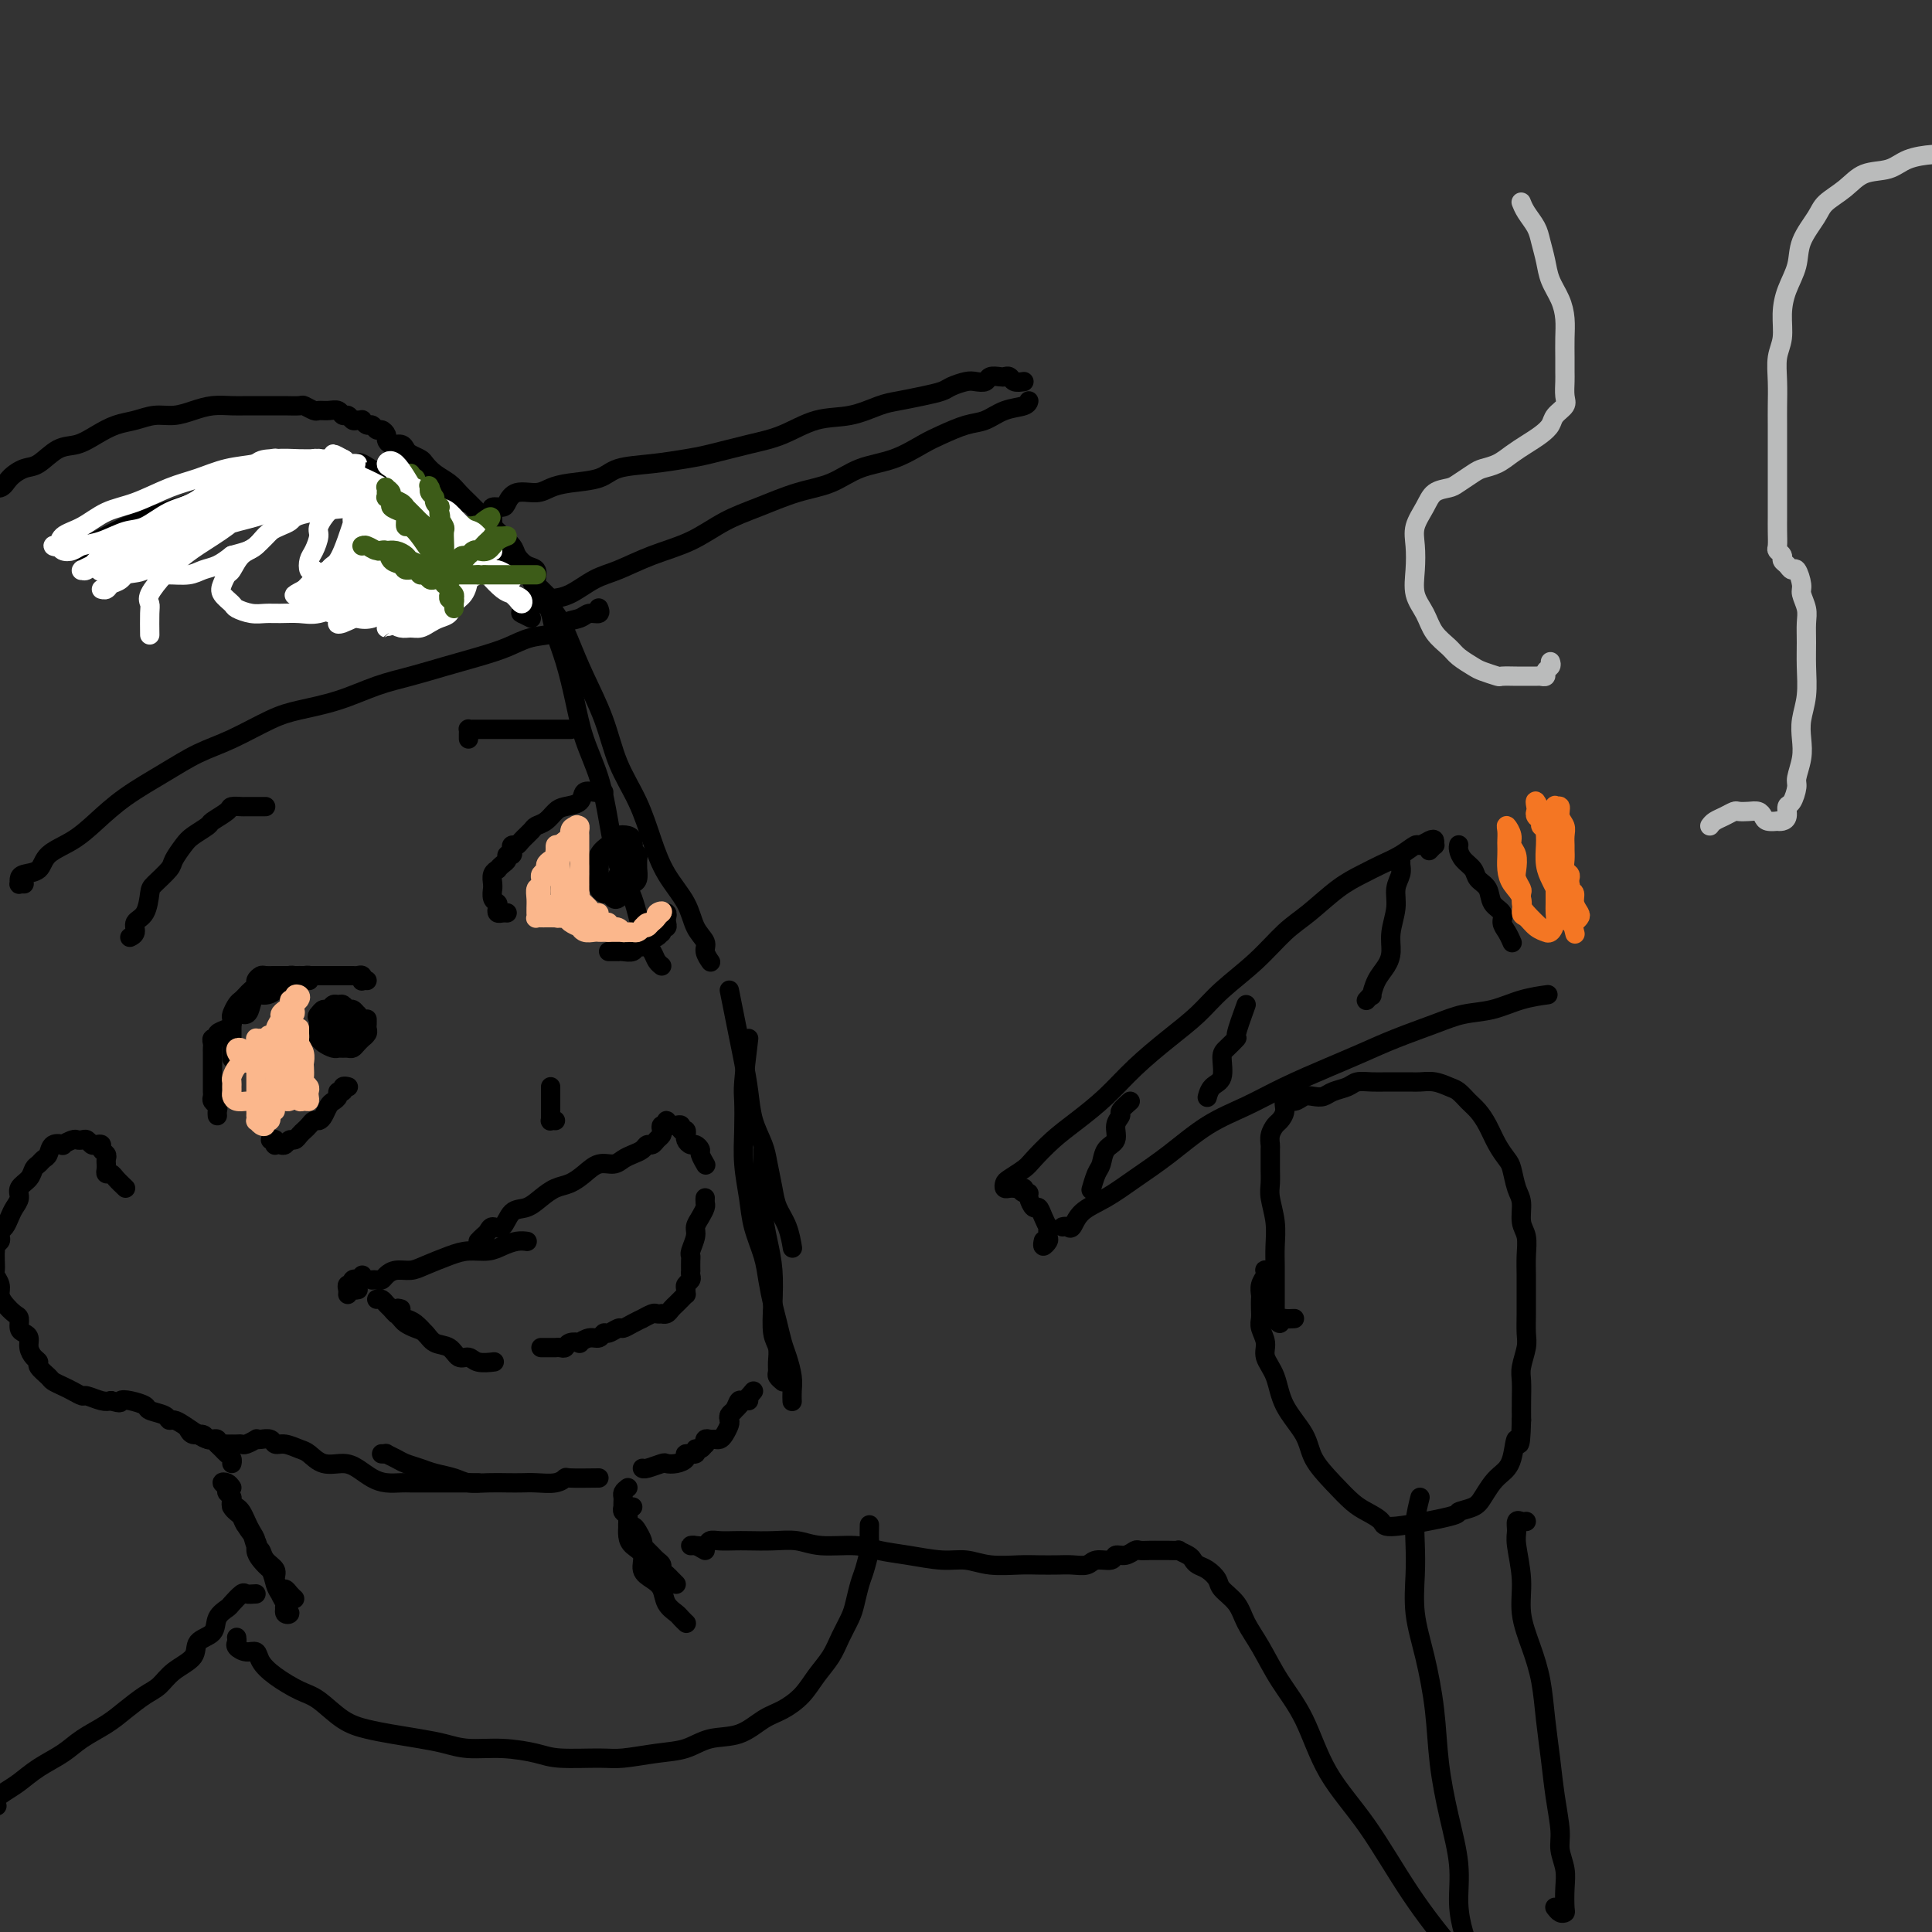 <svg viewBox='0 0 400 400' version='1.1' xmlns='http://www.w3.org/2000/svg' xmlns:xlink='http://www.w3.org/1999/xlink'><rect x="0" y="0" width="400" height="400" fill="#333333" stroke="none"/><g fill='none' stroke='#000000' stroke-width='4' stroke-linecap='round' stroke-linejoin='round'><path d='M36,114c-0.063,0.098 -0.126,0.197 0,0c0.126,-0.197 0.440,-0.689 1,-1c0.560,-0.311 1.366,-0.439 2,-1c0.634,-0.561 1.094,-1.554 2,-2c0.906,-0.446 2.257,-0.344 4,-1c1.743,-0.656 3.880,-2.071 6,-3c2.120,-0.929 4.225,-1.373 6,-2c1.775,-0.627 3.219,-1.437 5,-2c1.781,-0.563 3.899,-0.880 6,-1c2.101,-0.120 4.184,-0.043 6,0c1.816,0.043 3.366,0.054 5,0c1.634,-0.054 3.352,-0.172 5,0c1.648,0.172 3.225,0.634 5,1c1.775,0.366 3.747,0.637 5,1c1.253,0.363 1.787,0.818 2,1c0.213,0.182 0.107,0.091 0,0'/><path d='M111,122c0.335,0.234 0.670,0.467 1,1c0.330,0.533 0.655,1.364 1,2c0.345,0.636 0.710,1.077 1,2c0.290,0.923 0.504,2.330 1,4c0.496,1.670 1.274,3.605 2,6c0.726,2.395 1.401,5.251 2,8c0.599,2.749 1.123,5.390 2,8c0.877,2.610 2.107,5.188 3,8c0.893,2.812 1.447,5.859 2,9c0.553,3.141 1.103,6.375 2,9c0.897,2.625 2.139,4.640 3,7c0.861,2.360 1.341,5.063 2,7c0.659,1.937 1.496,3.107 2,4c0.504,0.893 0.674,1.510 1,2c0.326,0.490 0.807,0.854 1,1c0.193,0.146 0.096,0.073 0,0'/><path d='M105,118c-0.007,-0.338 -0.014,-0.677 0,-1c0.014,-0.323 0.049,-0.632 0,-1c-0.049,-0.368 -0.181,-0.795 0,-1c0.181,-0.205 0.674,-0.188 1,0c0.326,0.188 0.485,0.547 1,1c0.515,0.453 1.386,0.998 2,2c0.614,1.002 0.973,2.459 2,4c1.027,1.541 2.724,3.165 4,5c1.276,1.835 2.130,3.881 3,6c0.870,2.119 1.755,4.312 3,7c1.245,2.688 2.849,5.873 4,9c1.151,3.127 1.849,6.197 3,9c1.151,2.803 2.755,5.338 4,8c1.245,2.662 2.131,5.451 3,8c0.869,2.549 1.720,4.856 3,7c1.280,2.144 2.988,4.123 4,6c1.012,1.877 1.329,3.652 2,5c0.671,1.348 1.695,2.268 2,3c0.305,0.732 -0.110,1.274 0,2c0.110,0.726 0.746,1.636 1,2c0.254,0.364 0.127,0.182 0,0'/><path d='M151,205c0.333,1.661 0.665,3.321 1,5c0.335,1.679 0.671,3.376 1,5c0.329,1.624 0.651,3.174 1,5c0.349,1.826 0.724,3.927 1,6c0.276,2.073 0.454,4.119 1,6c0.546,1.881 1.459,3.597 2,5c0.541,1.403 0.709,2.492 1,4c0.291,1.508 0.705,3.434 1,5c0.295,1.566 0.471,2.770 1,4c0.529,1.230 1.412,2.485 2,4c0.588,1.515 0.882,3.290 1,4c0.118,0.710 0.059,0.355 0,0'/><path d='M155,215c-0.421,3.489 -0.842,6.977 -1,9c-0.158,2.023 -0.055,2.580 0,4c0.055,1.420 0.060,3.702 0,6c-0.060,2.298 -0.185,4.613 0,7c0.185,2.387 0.679,4.848 1,7c0.321,2.152 0.467,3.996 1,6c0.533,2.004 1.452,4.168 2,6c0.548,1.832 0.724,3.332 1,5c0.276,1.668 0.652,3.503 1,5c0.348,1.497 0.668,2.655 1,4c0.332,1.345 0.678,2.875 1,4c0.322,1.125 0.622,1.843 1,3c0.378,1.157 0.833,2.753 1,4c0.167,1.247 0.045,2.143 0,3c-0.045,0.857 -0.013,1.673 0,2c0.013,0.327 0.006,0.163 0,0'/><path d='M158,238c-0.000,0.241 -0.001,0.481 0,1c0.001,0.519 0.003,1.316 0,2c-0.003,0.684 -0.011,1.254 0,2c0.011,0.746 0.042,1.667 0,3c-0.042,1.333 -0.156,3.078 0,5c0.156,1.922 0.581,4.023 1,6c0.419,1.977 0.830,3.832 1,6c0.170,2.168 0.098,4.651 0,7c-0.098,2.349 -0.224,4.566 0,6c0.224,1.434 0.796,2.087 1,3c0.204,0.913 0.041,2.087 0,3c-0.041,0.913 0.041,1.564 0,2c-0.041,0.436 -0.203,0.656 0,1c0.203,0.344 0.772,0.813 1,1c0.228,0.187 0.114,0.094 0,0'/><path d='M156,288c-0.754,0.900 -1.509,1.800 -2,2c-0.491,0.200 -0.720,-0.300 -1,0c-0.280,0.300 -0.611,1.400 -1,2c-0.389,0.600 -0.835,0.700 -1,1c-0.165,0.300 -0.047,0.800 0,1c0.047,0.200 0.024,0.100 0,0'/><path d='M155,290c-0.332,-0.089 -0.663,-0.178 -1,0c-0.337,0.178 -0.678,0.624 -1,1c-0.322,0.376 -0.625,0.682 -1,1c-0.375,0.318 -0.821,0.649 -1,1c-0.179,0.351 -0.089,0.721 0,1c0.089,0.279 0.179,0.467 0,1c-0.179,0.533 -0.626,1.410 -1,2c-0.374,0.590 -0.675,0.894 -1,1c-0.325,0.106 -0.675,0.013 -1,0c-0.325,-0.013 -0.626,0.053 -1,0c-0.374,-0.053 -0.823,-0.226 -1,0c-0.177,0.226 -0.084,0.849 0,1c0.084,0.151 0.158,-0.171 0,0c-0.158,0.171 -0.549,0.833 -1,1c-0.451,0.167 -0.964,-0.162 -1,0c-0.036,0.162 0.403,0.814 0,1c-0.403,0.186 -1.650,-0.095 -2,0c-0.350,0.095 0.197,0.565 0,1c-0.197,0.435 -1.139,0.835 -2,1c-0.861,0.165 -1.642,0.097 -2,0c-0.358,-0.097 -0.292,-0.222 -1,0c-0.708,0.222 -2.191,0.790 -3,1c-0.809,0.210 -0.946,0.060 -1,0c-0.054,-0.060 -0.027,-0.030 0,0'/><path d='M124,306c-2.456,0.030 -4.912,0.061 -6,0c-1.088,-0.061 -0.807,-0.212 -1,0c-0.193,0.212 -0.858,0.789 -2,1c-1.142,0.211 -2.760,0.057 -4,0c-1.240,-0.057 -2.102,-0.018 -3,0c-0.898,0.018 -1.833,0.016 -3,0c-1.167,-0.016 -2.566,-0.046 -4,0c-1.434,0.046 -2.902,0.167 -4,0c-1.098,-0.167 -1.827,-0.622 -3,-1c-1.173,-0.378 -2.791,-0.679 -4,-1c-1.209,-0.321 -2.007,-0.660 -3,-1c-0.993,-0.340 -2.179,-0.679 -3,-1c-0.821,-0.321 -1.278,-0.622 -2,-1c-0.722,-0.378 -1.709,-0.833 -2,-1c-0.291,-0.167 0.114,-0.045 0,0c-0.114,0.045 -0.747,0.013 -1,0c-0.253,-0.013 -0.127,-0.006 0,0'/><path d='M99,307c-2.379,-0.000 -4.758,-0.000 -6,0c-1.242,0.000 -1.347,0.001 -2,0c-0.653,-0.001 -1.854,-0.002 -3,0c-1.146,0.002 -2.235,0.008 -3,0c-0.765,-0.008 -1.204,-0.031 -2,0c-0.796,0.031 -1.949,0.115 -3,0c-1.051,-0.115 -2.001,-0.430 -3,-1c-0.999,-0.570 -2.048,-1.395 -3,-2c-0.952,-0.605 -1.805,-0.989 -3,-1c-1.195,-0.011 -2.730,0.352 -4,0c-1.270,-0.352 -2.276,-1.419 -3,-2c-0.724,-0.581 -1.167,-0.678 -2,-1c-0.833,-0.322 -2.056,-0.871 -3,-1c-0.944,-0.129 -1.610,0.160 -2,0c-0.390,-0.160 -0.503,-0.771 -1,-1c-0.497,-0.229 -1.376,-0.075 -2,0c-0.624,0.075 -0.993,0.073 -1,0c-0.007,-0.073 0.348,-0.216 0,0c-0.348,0.216 -1.399,0.790 -2,1c-0.601,0.210 -0.753,0.056 -1,0c-0.247,-0.056 -0.591,-0.015 -1,0c-0.409,0.015 -0.884,0.005 -1,0c-0.116,-0.005 0.128,-0.005 0,0c-0.128,0.005 -0.626,0.015 -1,0c-0.374,-0.015 -0.622,-0.057 -1,0c-0.378,0.057 -0.885,0.211 -1,0c-0.115,-0.211 0.162,-0.788 0,-1c-0.162,-0.212 -0.763,-0.061 -1,0c-0.237,0.061 -0.108,0.031 0,0c0.108,-0.031 0.197,-0.065 0,0c-0.197,0.065 -0.680,0.227 -1,0c-0.320,-0.227 -0.478,-0.844 -1,-1c-0.522,-0.156 -1.410,0.150 -2,0c-0.590,-0.150 -0.883,-0.757 -1,-1c-0.117,-0.243 -0.059,-0.121 0,0'/><path d='M75,264c0.000,0.000 0.000,0.000 0,0c0.000,0.000 0.000,0.000 0,0c0.000,0.000 0.000,0.000 0,0'/><path d='M72,268c0.033,-0.302 0.065,-0.603 0,-1c-0.065,-0.397 -0.228,-0.888 0,-1c0.228,-0.112 0.847,0.156 1,0c0.153,-0.156 -0.160,-0.735 0,-1c0.160,-0.265 0.793,-0.215 1,0c0.207,0.215 -0.011,0.593 0,1c0.011,0.407 0.250,0.841 0,1c-0.250,0.159 -0.990,0.043 -1,0c-0.010,-0.043 0.712,-0.012 1,0c0.288,0.012 0.144,0.006 0,0'/><path d='M77,265c0.329,-0.022 0.658,-0.044 1,0c0.342,0.044 0.698,0.153 1,0c0.302,-0.153 0.552,-0.569 1,-1c0.448,-0.431 1.095,-0.876 2,-1c0.905,-0.124 2.069,0.073 3,0c0.931,-0.073 1.627,-0.415 3,-1c1.373,-0.585 3.421,-1.415 5,-2c1.579,-0.585 2.690,-0.927 4,-1c1.310,-0.073 2.821,0.124 4,0c1.179,-0.124 2.027,-0.569 3,-1c0.973,-0.431 2.070,-0.847 3,-1c0.930,-0.153 1.694,-0.044 2,0c0.306,0.044 0.153,0.022 0,0'/><path d='M99,257c0.326,-0.346 0.653,-0.692 1,-1c0.347,-0.308 0.715,-0.578 1,-1c0.285,-0.422 0.488,-0.994 1,-1c0.512,-0.006 1.333,0.556 2,0c0.667,-0.556 1.179,-2.228 2,-3c0.821,-0.772 1.952,-0.643 3,-1c1.048,-0.357 2.013,-1.200 3,-2c0.987,-0.800 1.997,-1.559 3,-2c1.003,-0.441 1.998,-0.566 3,-1c1.002,-0.434 2.011,-1.177 3,-2c0.989,-0.823 1.956,-1.726 3,-2c1.044,-0.274 2.163,0.080 3,0c0.837,-0.080 1.390,-0.595 2,-1c0.610,-0.405 1.276,-0.700 2,-1c0.724,-0.300 1.504,-0.605 2,-1c0.496,-0.395 0.708,-0.879 1,-1c0.292,-0.121 0.666,0.121 1,0c0.334,-0.121 0.629,-0.606 1,-1c0.371,-0.394 0.818,-0.699 1,-1c0.182,-0.301 0.101,-0.599 0,-1c-0.101,-0.401 -0.220,-0.906 0,-1c0.220,-0.094 0.780,0.224 1,0c0.220,-0.224 0.102,-0.989 0,-1c-0.102,-0.011 -0.186,0.733 0,1c0.186,0.267 0.642,0.056 1,0c0.358,-0.056 0.618,0.041 1,0c0.382,-0.041 0.887,-0.222 1,0c0.113,0.222 -0.167,0.847 0,1c0.167,0.153 0.780,-0.165 1,0c0.220,0.165 0.048,0.814 0,1c-0.048,0.186 0.030,-0.090 0,0c-0.030,0.090 -0.167,0.548 0,1c0.167,0.452 0.637,0.899 1,1c0.363,0.101 0.619,-0.144 1,0c0.381,0.144 0.886,0.678 1,1c0.114,0.322 -0.161,0.433 0,1c0.161,0.567 0.760,1.591 1,2c0.240,0.409 0.120,0.205 0,0'/><path d='M78,269c0.335,-0.089 0.670,-0.178 1,0c0.330,0.178 0.654,0.624 1,1c0.346,0.376 0.713,0.683 1,1c0.287,0.317 0.494,0.646 1,1c0.506,0.354 1.311,0.734 2,1c0.689,0.266 1.262,0.418 2,1c0.738,0.582 1.639,1.595 2,2c0.361,0.405 0.180,0.203 0,0'/><path d='M83,271c-0.430,-0.120 -0.859,-0.239 -1,0c-0.141,0.239 0.007,0.838 0,1c-0.007,0.162 -0.167,-0.112 0,0c0.167,0.112 0.663,0.612 1,1c0.337,0.388 0.517,0.666 1,1c0.483,0.334 1.270,0.724 2,1c0.730,0.276 1.403,0.437 2,1c0.597,0.563 1.117,1.528 2,2c0.883,0.472 2.129,0.452 3,1c0.871,0.548 1.369,1.663 2,2c0.631,0.337 1.396,-0.106 2,0c0.604,0.106 1.047,0.759 2,1c0.953,0.241 2.415,0.069 3,0c0.585,-0.069 0.292,-0.034 0,0'/><path d='M112,279c0.341,-0.000 0.683,-0.000 1,0c0.317,0.000 0.610,0.001 1,0c0.390,-0.001 0.877,-0.004 1,0c0.123,0.004 -0.117,0.015 0,0c0.117,-0.015 0.590,-0.055 1,0c0.410,0.055 0.757,0.207 1,0c0.243,-0.207 0.383,-0.772 1,-1c0.617,-0.228 1.710,-0.118 2,0c0.290,0.118 -0.222,0.243 0,0c0.222,-0.243 1.177,-0.854 2,-1c0.823,-0.146 1.515,0.172 2,0c0.485,-0.172 0.762,-0.833 1,-1c0.238,-0.167 0.436,0.162 1,0c0.564,-0.162 1.494,-0.813 2,-1c0.506,-0.187 0.587,0.090 1,0c0.413,-0.090 1.157,-0.546 2,-1c0.843,-0.454 1.785,-0.906 2,-1c0.215,-0.094 -0.297,0.171 0,0c0.297,-0.171 1.403,-0.777 2,-1c0.597,-0.223 0.685,-0.063 1,0c0.315,0.063 0.858,0.028 1,0c0.142,-0.028 -0.117,-0.049 0,0c0.117,0.049 0.609,0.167 1,0c0.391,-0.167 0.679,-0.618 1,-1c0.321,-0.382 0.675,-0.694 1,-1c0.325,-0.306 0.622,-0.607 1,-1c0.378,-0.393 0.837,-0.879 1,-1c0.163,-0.121 0.030,0.123 0,0c-0.030,-0.123 0.045,-0.611 0,-1c-0.045,-0.389 -0.208,-0.677 0,-1c0.208,-0.323 0.788,-0.682 1,-1c0.212,-0.318 0.057,-0.596 0,-1c-0.057,-0.404 -0.016,-0.932 0,-1c0.016,-0.068 0.008,0.326 0,0c-0.008,-0.326 -0.017,-1.372 0,-2c0.017,-0.628 0.060,-0.840 0,-1c-0.060,-0.160 -0.223,-0.270 0,-1c0.223,-0.730 0.830,-2.079 1,-3c0.170,-0.921 -0.098,-1.413 0,-2c0.098,-0.587 0.562,-1.268 1,-2c0.438,-0.732 0.849,-1.516 1,-2c0.151,-0.484 0.041,-0.669 0,-1c-0.041,-0.331 -0.012,-0.809 0,-1c0.012,-0.191 0.006,-0.096 0,0'/><path d='M210,246c-0.312,-0.026 -0.623,-0.052 -1,0c-0.377,0.052 -0.818,0.181 -1,0c-0.182,-0.181 -0.104,-0.674 0,-1c0.104,-0.326 0.234,-0.487 1,-1c0.766,-0.513 2.167,-1.377 3,-2c0.833,-0.623 1.098,-1.004 2,-2c0.902,-0.996 2.441,-2.607 4,-4c1.559,-1.393 3.137,-2.566 5,-4c1.863,-1.434 4.011,-3.127 6,-5c1.989,-1.873 3.818,-3.927 6,-6c2.182,-2.073 4.715,-4.165 7,-6c2.285,-1.835 4.321,-3.413 6,-5c1.679,-1.587 3.000,-3.184 5,-5c2.000,-1.816 4.677,-3.852 7,-6c2.323,-2.148 4.291,-4.410 6,-6c1.709,-1.590 3.160,-2.508 5,-4c1.840,-1.492 4.069,-3.556 6,-5c1.931,-1.444 3.563,-2.267 5,-3c1.437,-0.733 2.679,-1.377 4,-2c1.321,-0.623 2.722,-1.226 4,-2c1.278,-0.774 2.433,-1.720 3,-2c0.567,-0.280 0.545,0.106 1,0c0.455,-0.106 1.386,-0.704 2,-1c0.614,-0.296 0.910,-0.289 1,0c0.090,0.289 -0.028,0.861 0,1c0.028,0.139 0.200,-0.155 0,0c-0.200,0.155 -0.771,0.759 -1,1c-0.229,0.241 -0.114,0.121 0,0'/><path d='M212,246c-0.504,-0.117 -1.008,-0.234 -1,0c0.008,0.234 0.527,0.818 1,1c0.473,0.182 0.900,-0.037 1,0c0.100,0.037 -0.127,0.329 0,1c0.127,0.671 0.609,1.719 1,2c0.391,0.281 0.693,-0.205 1,0c0.307,0.205 0.619,1.101 1,2c0.381,0.899 0.830,1.801 1,2c0.170,0.199 0.060,-0.304 0,0c-0.060,0.304 -0.068,1.416 0,2c0.068,0.584 0.214,0.641 0,1c-0.214,0.359 -0.788,1.020 -1,1c-0.212,-0.020 -0.060,-0.720 0,-1c0.060,-0.280 0.030,-0.140 0,0'/><path d='M220,254c0.339,-0.073 0.679,-0.146 1,0c0.321,0.146 0.624,0.513 1,0c0.376,-0.513 0.825,-1.904 2,-3c1.175,-1.096 3.078,-1.895 5,-3c1.922,-1.105 3.865,-2.514 6,-4c2.135,-1.486 4.463,-3.048 7,-5c2.537,-1.952 5.282,-4.294 8,-6c2.718,-1.706 5.410,-2.778 8,-4c2.590,-1.222 5.080,-2.596 8,-4c2.920,-1.404 6.271,-2.838 9,-4c2.729,-1.162 4.836,-2.050 7,-3c2.164,-0.950 4.383,-1.960 7,-3c2.617,-1.040 5.630,-2.111 8,-3c2.370,-0.889 4.096,-1.597 6,-2c1.904,-0.403 3.984,-0.500 6,-1c2.016,-0.500 3.966,-1.404 6,-2c2.034,-0.596 4.153,-0.885 5,-1c0.847,-0.115 0.424,-0.058 0,0'/><path d='M302,175c0.015,-0.065 0.030,-0.130 0,0c-0.030,0.130 -0.106,0.457 0,1c0.106,0.543 0.394,1.304 1,2c0.606,0.696 1.529,1.327 2,2c0.471,0.673 0.490,1.388 1,2c0.510,0.612 1.513,1.122 2,2c0.487,0.878 0.460,2.123 1,3c0.540,0.877 1.647,1.384 2,2c0.353,0.616 -0.050,1.340 0,2c0.050,0.660 0.552,1.255 1,2c0.448,0.745 0.842,1.642 1,2c0.158,0.358 0.079,0.179 0,0'/><path d='M290,180c-0.002,-0.290 -0.005,-0.581 0,-1c0.005,-0.419 0.016,-0.967 0,-1c-0.016,-0.033 -0.061,0.448 0,1c0.061,0.552 0.227,1.176 0,2c-0.227,0.824 -0.848,1.848 -1,3c-0.152,1.152 0.163,2.432 0,4c-0.163,1.568 -0.804,3.423 -1,5c-0.196,1.577 0.054,2.877 0,4c-0.054,1.123 -0.410,2.070 -1,3c-0.590,0.930 -1.412,1.843 -2,3c-0.588,1.157 -0.941,2.558 -1,3c-0.059,0.442 0.176,-0.073 0,0c-0.176,0.073 -0.765,0.735 -1,1c-0.235,0.265 -0.118,0.132 0,0'/><path d='M258,208c-0.897,2.475 -1.794,4.950 -2,6c-0.206,1.050 0.278,0.675 0,1c-0.278,0.325 -1.318,1.348 -2,2c-0.682,0.652 -1.006,0.932 -1,2c0.006,1.068 0.342,2.926 0,4c-0.342,1.074 -1.361,1.366 -2,2c-0.639,0.634 -0.897,1.610 -1,2c-0.103,0.390 -0.052,0.195 0,0'/><path d='M234,228c-0.880,0.771 -1.759,1.542 -2,2c-0.241,0.458 0.157,0.602 0,1c-0.157,0.398 -0.868,1.050 -1,2c-0.132,0.950 0.315,2.199 0,3c-0.315,0.801 -1.391,1.154 -2,2c-0.609,0.846 -0.751,2.186 -1,3c-0.249,0.814 -0.606,1.104 -1,2c-0.394,0.896 -0.827,2.399 -1,3c-0.173,0.601 -0.087,0.301 0,0'/><path d='M105,189c-0.312,-0.023 -0.623,-0.046 -1,0c-0.377,0.046 -0.819,0.162 -1,0c-0.181,-0.162 -0.101,-0.603 0,-1c0.101,-0.397 0.224,-0.749 0,-1c-0.224,-0.251 -0.793,-0.399 -1,-1c-0.207,-0.601 -0.051,-1.653 0,-2c0.051,-0.347 -0.001,0.013 0,0c0.001,-0.013 0.056,-0.399 0,-1c-0.056,-0.601 -0.221,-1.418 0,-2c0.221,-0.582 0.829,-0.931 1,-1c0.171,-0.069 -0.094,0.140 0,0c0.094,-0.140 0.547,-0.629 1,-1c0.453,-0.371 0.905,-0.625 1,-1c0.095,-0.375 -0.167,-0.870 0,-1c0.167,-0.130 0.765,0.107 1,0c0.235,-0.107 0.108,-0.557 0,-1c-0.108,-0.443 -0.199,-0.878 0,-1c0.199,-0.122 0.686,0.071 1,0c0.314,-0.071 0.455,-0.404 1,-1c0.545,-0.596 1.496,-1.455 2,-2c0.504,-0.545 0.563,-0.775 1,-1c0.437,-0.225 1.254,-0.446 2,-1c0.746,-0.554 1.422,-1.441 2,-2c0.578,-0.559 1.058,-0.791 2,-1c0.942,-0.209 2.347,-0.396 3,-1c0.653,-0.604 0.553,-1.626 1,-2c0.447,-0.374 1.439,-0.100 2,0c0.561,0.100 0.689,0.027 1,0c0.311,-0.027 0.803,-0.008 1,0c0.197,0.008 0.098,0.004 0,0'/><path d='M126,197c0.305,0.001 0.610,0.001 1,0c0.390,-0.001 0.863,-0.004 1,0c0.137,0.004 -0.064,0.016 0,0c0.064,-0.016 0.394,-0.060 1,0c0.606,0.060 1.490,0.222 2,0c0.510,-0.222 0.647,-0.829 1,-1c0.353,-0.171 0.921,0.094 1,0c0.079,-0.094 -0.333,-0.547 0,-1c0.333,-0.453 1.410,-0.905 2,-1c0.590,-0.095 0.693,0.167 1,0c0.307,-0.167 0.818,-0.762 1,-1c0.182,-0.238 0.035,-0.119 0,0c-0.035,0.119 0.043,0.239 0,0c-0.043,-0.239 -0.207,-0.838 0,-1c0.207,-0.162 0.784,0.114 1,0c0.216,-0.114 0.072,-0.619 0,-1c-0.072,-0.381 -0.071,-0.638 0,-1c0.071,-0.362 0.211,-0.828 0,-1c-0.211,-0.172 -0.775,-0.049 -1,0c-0.225,0.049 -0.113,0.025 0,0'/><path d='M76,203c-0.416,-0.030 -0.832,-0.061 -1,0c-0.168,0.061 -0.086,0.212 0,0c0.086,-0.212 0.178,-0.789 0,-1c-0.178,-0.211 -0.625,-0.057 -1,0c-0.375,0.057 -0.677,0.015 -1,0c-0.323,-0.015 -0.668,-0.004 -1,0c-0.332,0.004 -0.652,0.001 -1,0c-0.348,-0.001 -0.726,-0.000 -1,0c-0.274,0.000 -0.445,0.000 -1,0c-0.555,-0.000 -1.496,-0.000 -2,0c-0.504,0.000 -0.573,0.000 -1,0c-0.427,-0.000 -1.214,0.000 -2,0c-0.786,-0.000 -1.572,-0.000 -2,0c-0.428,0.000 -0.500,0.000 -1,0c-0.500,-0.000 -1.429,-0.001 -2,0c-0.571,0.001 -0.784,0.003 -1,0c-0.216,-0.003 -0.435,-0.012 -1,0c-0.565,0.012 -1.475,0.045 -2,0c-0.525,-0.045 -0.666,-0.167 -1,0c-0.334,0.167 -0.863,0.622 -1,1c-0.137,0.378 0.118,0.677 0,1c-0.118,0.323 -0.610,0.668 -1,1c-0.390,0.332 -0.679,0.652 -1,1c-0.321,0.348 -0.674,0.726 -1,1c-0.326,0.274 -0.623,0.444 -1,1c-0.377,0.556 -0.833,1.500 -1,2c-0.167,0.500 -0.045,0.558 0,1c0.045,0.442 0.012,1.267 0,2c-0.012,0.733 -0.003,1.373 0,2c0.003,0.627 0.001,1.240 0,2c-0.001,0.760 -0.000,1.666 0,2c0.000,0.334 0.000,0.095 0,0c-0.000,-0.095 -0.000,-0.048 0,0'/><path d='M64,203c0.081,-0.423 0.162,-0.845 0,-1c-0.162,-0.155 -0.569,-0.042 -1,0c-0.431,0.042 -0.888,0.014 -1,0c-0.112,-0.014 0.120,-0.015 0,0c-0.120,0.015 -0.591,0.045 -1,0c-0.409,-0.045 -0.756,-0.166 -1,0c-0.244,0.166 -0.384,0.617 -1,1c-0.616,0.383 -1.709,0.696 -2,1c-0.291,0.304 0.221,0.597 0,1c-0.221,0.403 -1.176,0.915 -2,1c-0.824,0.085 -1.516,-0.258 -2,0c-0.484,0.258 -0.758,1.116 -1,2c-0.242,0.884 -0.451,1.795 -1,2c-0.549,0.205 -1.438,-0.295 -2,0c-0.562,0.295 -0.795,1.385 -1,2c-0.205,0.615 -0.381,0.756 -1,1c-0.619,0.244 -1.683,0.590 -2,1c-0.317,0.410 0.111,0.883 0,1c-0.111,0.117 -0.762,-0.122 -1,0c-0.238,0.122 -0.064,0.606 0,1c0.064,0.394 0.017,0.697 0,1c-0.017,0.303 -0.005,0.605 0,1c0.005,0.395 0.001,0.883 0,1c-0.001,0.117 -0.000,-0.136 0,0c0.000,0.136 0.000,0.663 0,1c-0.000,0.337 -0.000,0.486 0,1c0.000,0.514 -0.000,1.395 0,2c0.000,0.605 0.000,0.936 0,1c-0.000,0.064 -0.001,-0.137 0,0c0.001,0.137 0.004,0.614 0,1c-0.004,0.386 -0.015,0.681 0,1c0.015,0.319 0.057,0.664 0,1c-0.057,0.336 -0.211,0.665 0,1c0.211,0.335 0.789,0.678 1,1c0.211,0.322 0.057,0.625 0,1c-0.057,0.375 -0.016,0.821 0,1c0.016,0.179 0.008,0.089 0,0'/><path d='M56,236c0.416,-0.113 0.832,-0.225 1,0c0.168,0.225 0.086,0.788 0,1c-0.086,0.212 -0.178,0.072 0,0c0.178,-0.072 0.625,-0.075 1,0c0.375,0.075 0.678,0.227 1,0c0.322,-0.227 0.664,-0.834 1,-1c0.336,-0.166 0.667,0.109 1,0c0.333,-0.109 0.666,-0.603 1,-1c0.334,-0.397 0.667,-0.697 1,-1c0.333,-0.303 0.667,-0.610 1,-1c0.333,-0.390 0.666,-0.864 1,-1c0.334,-0.136 0.668,0.066 1,0c0.332,-0.066 0.662,-0.400 1,-1c0.338,-0.600 0.683,-1.466 1,-2c0.317,-0.534 0.606,-0.735 1,-1c0.394,-0.265 0.894,-0.593 1,-1c0.106,-0.407 -0.182,-0.894 0,-1c0.182,-0.106 0.832,0.167 1,0c0.168,-0.167 -0.147,-0.776 0,-1c0.147,-0.224 0.756,-0.064 1,0c0.244,0.064 0.122,0.032 0,0'/><path d='M115,232c-0.423,-0.024 -0.845,-0.048 -1,0c-0.155,0.048 -0.041,0.166 0,0c0.041,-0.166 0.011,-0.618 0,-1c-0.011,-0.382 -0.003,-0.694 0,-1c0.003,-0.306 0.001,-0.607 0,-1c-0.001,-0.393 -0.000,-0.880 0,-1c0.000,-0.120 0.000,0.125 0,0c-0.000,-0.125 -0.000,-0.621 0,-1c0.000,-0.379 0.000,-0.640 0,-1c-0.000,-0.360 -0.000,-0.817 0,-1c0.000,-0.183 0.000,-0.091 0,0'/><path d='M55,167c-1.636,-0.004 -3.273,-0.008 -4,0c-0.727,0.008 -0.546,0.029 -1,0c-0.454,-0.029 -1.543,-0.107 -2,0c-0.457,0.107 -0.282,0.398 -1,1c-0.718,0.602 -2.329,1.516 -3,2c-0.671,0.484 -0.401,0.537 -1,1c-0.599,0.463 -2.066,1.336 -3,2c-0.934,0.664 -1.336,1.120 -2,2c-0.664,0.880 -1.591,2.183 -2,3c-0.409,0.817 -0.299,1.149 -1,2c-0.701,0.851 -2.211,2.220 -3,3c-0.789,0.780 -0.856,0.969 -1,2c-0.144,1.031 -0.365,2.903 -1,4c-0.635,1.097 -1.686,1.418 -2,2c-0.314,0.582 0.108,1.426 0,2c-0.108,0.574 -0.745,0.878 -1,1c-0.255,0.122 -0.127,0.061 0,0'/><path d='M97,153c-0.005,-0.309 -0.009,-0.619 0,-1c0.009,-0.381 0.032,-0.834 0,-1c-0.032,-0.166 -0.119,-0.044 0,0c0.119,0.044 0.443,0.012 1,0c0.557,-0.012 1.345,-0.003 2,0c0.655,0.003 1.176,0.001 2,0c0.824,-0.001 1.949,-0.000 3,0c1.051,0.000 2.026,0.000 3,0c0.974,-0.000 1.946,-0.000 3,0c1.054,0.000 2.190,0.000 3,0c0.810,-0.000 1.295,-0.000 2,0c0.705,0.000 1.630,0.000 2,0c0.370,-0.000 0.185,-0.000 0,0'/><path d='M66,215c-0.000,-0.392 -0.001,-0.785 0,-1c0.001,-0.215 0.003,-0.254 0,0c-0.003,0.254 -0.012,0.800 0,1c0.012,0.200 0.044,0.053 0,0c-0.044,-0.053 -0.166,-0.014 0,0c0.166,0.014 0.619,0.001 1,0c0.381,-0.001 0.691,0.011 1,0c0.309,-0.011 0.618,-0.044 1,0c0.382,0.044 0.835,0.165 1,0c0.165,-0.165 0.040,-0.618 0,-1c-0.040,-0.382 0.004,-0.695 0,-1c-0.004,-0.305 -0.056,-0.603 0,-1c0.056,-0.397 0.221,-0.892 0,-1c-0.221,-0.108 -0.829,0.170 -1,0c-0.171,-0.170 0.094,-0.789 0,-1c-0.094,-0.211 -0.547,-0.015 -1,0c-0.453,0.015 -0.906,-0.151 -1,0c-0.094,0.151 0.171,0.619 0,1c-0.171,0.381 -0.779,0.677 -1,1c-0.221,0.323 -0.056,0.675 0,1c0.056,0.325 0.004,0.623 0,1c-0.004,0.377 0.039,0.833 0,1c-0.039,0.167 -0.160,0.045 0,0c0.160,-0.045 0.603,-0.012 1,0c0.397,0.012 0.750,0.004 1,0c0.250,-0.004 0.397,-0.004 1,0c0.603,0.004 1.663,0.012 2,0c0.337,-0.012 -0.050,-0.045 0,0c0.050,0.045 0.535,0.167 1,0c0.465,-0.167 0.909,-0.623 1,-1c0.091,-0.377 -0.171,-0.674 0,-1c0.171,-0.326 0.775,-0.680 1,-1c0.225,-0.320 0.071,-0.607 0,-1c-0.071,-0.393 -0.061,-0.894 0,-1c0.061,-0.106 0.171,0.182 0,0c-0.171,-0.182 -0.623,-0.834 -1,-1c-0.377,-0.166 -0.678,0.156 -1,0c-0.322,-0.156 -0.664,-0.789 -1,-1c-0.336,-0.211 -0.668,-0.001 -1,0c-0.332,0.001 -0.666,-0.206 -1,0c-0.334,0.206 -0.667,0.825 -1,1c-0.333,0.175 -0.667,-0.093 -1,0c-0.333,0.093 -0.667,0.546 -1,1'/><path d='M66,210c-0.619,0.503 -0.166,0.761 0,1c0.166,0.239 0.047,0.459 0,1c-0.047,0.541 -0.020,1.403 0,2c0.020,0.597 0.033,0.931 0,1c-0.033,0.069 -0.111,-0.125 0,0c0.111,0.125 0.411,0.569 1,1c0.589,0.431 1.467,0.848 2,1c0.533,0.152 0.720,0.038 1,0c0.280,-0.038 0.653,-0.000 1,0c0.347,0.000 0.666,-0.038 1,0c0.334,0.038 0.682,0.151 1,0c0.318,-0.151 0.607,-0.565 1,-1c0.393,-0.435 0.890,-0.890 1,-1c0.110,-0.110 -0.167,0.124 0,0c0.167,-0.124 0.777,-0.608 1,-1c0.223,-0.392 0.060,-0.693 0,-1c-0.060,-0.307 -0.016,-0.621 0,-1c0.016,-0.379 0.005,-0.823 0,-1c-0.005,-0.177 -0.002,-0.089 0,0'/><path d='M128,177c-0.762,-0.007 -1.525,-0.013 -2,0c-0.475,0.013 -0.663,0.046 -1,0c-0.337,-0.046 -0.822,-0.170 -1,0c-0.178,0.170 -0.047,0.636 0,1c0.047,0.364 0.012,0.627 0,1c-0.012,0.373 0.001,0.855 0,1c-0.001,0.145 -0.015,-0.049 0,0c0.015,0.049 0.060,0.339 0,1c-0.060,0.661 -0.223,1.694 0,2c0.223,0.306 0.834,-0.114 1,0c0.166,0.114 -0.113,0.760 0,1c0.113,0.240 0.618,0.072 1,0c0.382,-0.072 0.641,-0.047 1,0c0.359,0.047 0.818,0.115 1,0c0.182,-0.115 0.086,-0.415 0,-1c-0.086,-0.585 -0.163,-1.457 0,-2c0.163,-0.543 0.565,-0.758 1,-1c0.435,-0.242 0.902,-0.513 1,-1c0.098,-0.487 -0.171,-1.192 0,-2c0.171,-0.808 0.784,-1.720 1,-2c0.216,-0.280 0.034,0.071 0,0c-0.034,-0.071 0.079,-0.565 0,-1c-0.079,-0.435 -0.348,-0.812 -1,-1c-0.652,-0.188 -1.685,-0.188 -2,0c-0.315,0.188 0.087,0.565 0,1c-0.087,0.435 -0.664,0.929 -1,1c-0.336,0.071 -0.430,-0.280 -1,0c-0.570,0.280 -1.617,1.192 -2,2c-0.383,0.808 -0.104,1.511 0,2c0.104,0.489 0.031,0.762 0,1c-0.031,0.238 -0.019,0.441 0,1c0.019,0.559 0.047,1.474 0,2c-0.047,0.526 -0.167,0.664 0,1c0.167,0.336 0.622,0.872 1,1c0.378,0.128 0.679,-0.151 1,0c0.321,0.151 0.663,0.731 1,1c0.337,0.269 0.668,0.228 1,0c0.332,-0.228 0.663,-0.644 1,-1c0.337,-0.356 0.679,-0.654 1,-1c0.321,-0.346 0.622,-0.741 1,-1c0.378,-0.259 0.834,-0.384 1,-1c0.166,-0.616 0.041,-1.724 0,-2c-0.041,-0.276 0.000,0.279 0,0c-0.000,-0.279 -0.042,-1.392 0,-2c0.042,-0.608 0.169,-0.713 0,-1c-0.169,-0.287 -0.633,-0.757 -1,-1c-0.367,-0.243 -0.637,-0.258 -1,0c-0.363,0.258 -0.818,0.788 -1,1c-0.182,0.212 -0.091,0.106 0,0'/></g>
<g fill='none' stroke='#FBB78C' stroke-width='4' stroke-linecap='round' stroke-linejoin='round'><path d='M57,230c-0.771,0.421 -1.542,0.842 -2,1c-0.458,0.158 -0.603,0.054 -1,0c-0.397,-0.054 -1.046,-0.057 -1,0c0.046,0.057 0.787,0.174 1,0c0.213,-0.174 -0.101,-0.639 0,-1c0.101,-0.361 0.616,-0.617 1,-1c0.384,-0.383 0.638,-0.891 1,-1c0.362,-0.109 0.833,0.182 1,0c0.167,-0.182 0.031,-0.836 0,-1c-0.031,-0.164 0.044,0.163 0,0c-0.044,-0.163 -0.207,-0.814 0,-1c0.207,-0.186 0.784,0.095 1,0c0.216,-0.095 0.072,-0.564 0,-1c-0.072,-0.436 -0.072,-0.837 0,-1c0.072,-0.163 0.215,-0.086 0,0c-0.215,0.086 -0.790,0.180 -1,0c-0.210,-0.180 -0.056,-0.636 0,-1c0.056,-0.364 0.015,-0.636 0,-1c-0.015,-0.364 -0.004,-0.818 0,-1c0.004,-0.182 0.002,-0.091 0,0'/><path d='M50,218c0.107,-0.401 0.215,-0.802 0,-1c-0.215,-0.198 -0.752,-0.193 -1,0c-0.248,0.193 -0.207,0.573 0,1c0.207,0.427 0.581,0.899 1,1c0.419,0.101 0.882,-0.169 1,0c0.118,0.169 -0.108,0.777 0,1c0.108,0.223 0.551,0.060 1,0c0.449,-0.060 0.904,-0.016 1,0c0.096,0.016 -0.166,0.004 0,0c0.166,-0.004 0.762,-0.001 1,0c0.238,0.001 0.119,0.001 0,0'/><path d='M58,226c-0.091,-0.534 -0.181,-1.069 0,-1c0.181,0.069 0.634,0.740 1,1c0.366,0.260 0.645,0.108 1,0c0.355,-0.108 0.786,-0.173 1,0c0.214,0.173 0.212,0.582 0,1c-0.212,0.418 -0.634,0.844 -1,1c-0.366,0.156 -0.675,0.042 -1,0c-0.325,-0.042 -0.664,-0.011 -1,0c-0.336,0.011 -0.667,0.003 -1,0c-0.333,-0.003 -0.667,-0.001 -1,0c-0.333,0.001 -0.666,-0.000 -1,0c-0.334,0.000 -0.670,0.001 -1,0c-0.330,-0.001 -0.652,-0.003 -1,0c-0.348,0.003 -0.720,0.012 -1,0c-0.280,-0.012 -0.467,-0.045 -1,0c-0.533,0.045 -1.410,0.166 -2,0c-0.590,-0.166 -0.891,-0.621 -1,-1c-0.109,-0.379 -0.027,-0.683 0,-1c0.027,-0.317 -0.003,-0.648 0,-1c0.003,-0.352 0.038,-0.724 0,-1c-0.038,-0.276 -0.151,-0.455 0,-1c0.151,-0.545 0.565,-1.455 1,-2c0.435,-0.545 0.891,-0.723 1,-1c0.109,-0.277 -0.128,-0.652 0,-1c0.128,-0.348 0.623,-0.668 1,-1c0.377,-0.332 0.636,-0.678 1,-1c0.364,-0.322 0.833,-0.622 1,-1c0.167,-0.378 0.034,-0.833 0,-1c-0.034,-0.167 0.032,-0.045 0,0c-0.032,0.045 -0.163,0.012 0,0c0.163,-0.012 0.618,-0.003 1,0c0.382,0.003 0.691,0.002 1,0'/><path d='M55,215c1.148,-1.538 0.518,-0.385 0,0c-0.518,0.385 -0.923,0.000 -1,0c-0.077,-0.000 0.176,0.384 0,1c-0.176,0.616 -0.779,1.465 -1,2c-0.221,0.535 -0.059,0.757 0,1c0.059,0.243 0.016,0.506 0,1c-0.016,0.494 -0.004,1.220 0,2c0.004,0.780 0.001,1.614 0,2c-0.001,0.386 -0.001,0.323 0,1c0.001,0.677 0.003,2.094 0,3c-0.003,0.906 -0.011,1.302 0,2c0.011,0.698 0.040,1.700 0,2c-0.040,0.300 -0.151,-0.100 0,0c0.151,0.100 0.562,0.699 1,1c0.438,0.301 0.902,0.302 1,0c0.098,-0.302 -0.171,-0.907 0,-1c0.171,-0.093 0.782,0.326 1,0c0.218,-0.326 0.044,-1.395 0,-2c-0.044,-0.605 0.041,-0.744 0,-1c-0.041,-0.256 -0.207,-0.628 0,-1c0.207,-0.372 0.788,-0.743 1,-1c0.212,-0.257 0.057,-0.401 0,-1c-0.057,-0.599 -0.015,-1.652 0,-2c0.015,-0.348 0.004,0.010 0,0c-0.004,-0.010 -0.001,-0.386 0,-1c0.001,-0.614 0.000,-1.465 0,-2c-0.000,-0.535 0.000,-0.755 0,-1c-0.000,-0.245 -0.001,-0.516 0,-1c0.001,-0.484 0.004,-1.180 0,-2c-0.004,-0.820 -0.016,-1.764 0,-2c0.016,-0.236 0.060,0.235 0,0c-0.060,-0.235 -0.222,-1.176 0,-2c0.222,-0.824 0.829,-1.531 1,-2c0.171,-0.469 -0.094,-0.699 0,-1c0.094,-0.301 0.546,-0.673 1,-1c0.454,-0.327 0.910,-0.610 1,-1c0.090,-0.390 -0.185,-0.886 0,-1c0.185,-0.114 0.830,0.155 1,0c0.170,-0.155 -0.137,-0.732 0,-1c0.137,-0.268 0.717,-0.226 1,0c0.283,0.226 0.268,0.636 0,1c-0.268,0.364 -0.790,0.683 -1,1c-0.210,0.317 -0.109,0.633 0,1c0.109,0.367 0.226,0.784 0,1c-0.226,0.216 -0.797,0.232 -1,1c-0.203,0.768 -0.040,2.288 0,3c0.040,0.712 -0.043,0.614 0,1c0.043,0.386 0.211,1.255 0,2c-0.211,0.745 -0.802,1.365 -1,2c-0.198,0.635 -0.001,1.284 0,2c0.001,0.716 -0.192,1.501 0,2c0.192,0.499 0.769,0.714 1,1c0.231,0.286 0.115,0.643 0,1'/><path d='M60,225c-0.066,3.101 0.770,1.352 1,1c0.230,-0.352 -0.145,0.691 0,1c0.145,0.309 0.809,-0.116 1,0c0.191,0.116 -0.093,0.774 0,1c0.093,0.226 0.562,0.019 1,0c0.438,-0.019 0.846,0.149 1,0c0.154,-0.149 0.055,-0.616 0,-1c-0.055,-0.384 -0.067,-0.684 0,-1c0.067,-0.316 0.214,-0.647 0,-1c-0.214,-0.353 -0.788,-0.727 -1,-1c-0.212,-0.273 -0.060,-0.444 0,-1c0.060,-0.556 0.030,-1.497 0,-2c-0.030,-0.503 -0.061,-0.568 0,-1c0.061,-0.432 0.212,-1.229 0,-2c-0.212,-0.771 -0.789,-1.514 -1,-2c-0.211,-0.486 -0.057,-0.716 0,-1c0.057,-0.284 0.015,-0.623 0,-1c-0.015,-0.377 -0.004,-0.791 0,-1c0.004,-0.209 0.001,-0.212 0,0c-0.001,0.212 -0.000,0.638 0,1c0.000,0.362 0.000,0.660 0,1c-0.000,0.340 -0.000,0.724 0,1c0.000,0.276 0.000,0.446 0,1c-0.000,0.554 -0.000,1.494 0,2c0.000,0.506 0.000,0.579 0,1c-0.000,0.421 -0.000,1.190 0,2c0.000,0.810 0.000,1.660 0,2c-0.000,0.340 -0.000,0.170 0,0'/><path d='M120,171c-0.322,-0.209 -0.645,-0.418 -1,0c-0.355,0.418 -0.743,1.461 -1,2c-0.257,0.539 -0.383,0.572 -1,1c-0.617,0.428 -1.724,1.252 -2,2c-0.276,0.748 0.280,1.422 0,2c-0.280,0.578 -1.396,1.061 -2,2c-0.604,0.939 -0.698,2.332 -1,3c-0.302,0.668 -0.813,0.609 -1,1c-0.187,0.391 -0.050,1.233 0,2c0.050,0.767 0.013,1.459 0,2c-0.013,0.541 -0.000,0.929 0,1c0.000,0.071 -0.011,-0.177 0,0c0.011,0.177 0.044,0.780 0,1c-0.044,0.220 -0.165,0.059 0,0c0.165,-0.059 0.618,-0.016 1,0c0.382,0.016 0.695,0.005 1,0c0.305,-0.005 0.604,-0.005 1,0c0.396,0.005 0.891,0.016 1,0c0.109,-0.016 -0.167,-0.060 0,0c0.167,0.060 0.777,0.223 1,0c0.223,-0.223 0.060,-0.832 0,-1c-0.060,-0.168 -0.016,0.105 0,0c0.016,-0.105 0.004,-0.590 0,-1c-0.004,-0.410 -0.001,-0.747 0,-1c0.001,-0.253 -0.000,-0.423 0,-1c0.000,-0.577 0.003,-1.563 0,-2c-0.003,-0.437 -0.011,-0.326 0,-1c0.011,-0.674 0.041,-2.135 0,-3c-0.041,-0.865 -0.152,-1.135 0,-2c0.152,-0.865 0.566,-2.323 1,-3c0.434,-0.677 0.887,-0.571 1,-1c0.113,-0.429 -0.113,-1.394 0,-2c0.113,-0.606 0.566,-0.853 1,-1c0.434,-0.147 0.848,-0.195 1,0c0.152,0.195 0.041,0.631 0,1c-0.041,0.369 -0.011,0.670 0,1c0.011,0.330 0.003,0.689 0,1c-0.003,0.311 -0.001,0.574 0,1c0.001,0.426 0.000,1.017 0,2c-0.000,0.983 -0.000,2.360 0,3c0.000,0.640 0.000,0.542 0,1c-0.000,0.458 -0.000,1.471 0,2c0.000,0.529 0.000,0.575 0,1c-0.000,0.425 -0.000,1.230 0,2c0.000,0.770 0.000,1.506 0,2c-0.000,0.494 -0.000,0.747 0,1'/><path d='M120,189c0.549,2.585 0.922,0.549 1,0c0.078,-0.549 -0.137,0.389 0,1c0.137,0.611 0.628,0.896 1,1c0.372,0.104 0.625,0.027 1,0c0.375,-0.027 0.871,-0.005 1,0c0.129,0.005 -0.108,-0.008 0,0c0.108,0.008 0.561,0.038 1,0c0.439,-0.038 0.865,-0.143 1,0c0.135,0.143 -0.020,0.533 0,1c0.020,0.467 0.216,1.011 0,1c-0.216,-0.011 -0.846,-0.576 -1,-1c-0.154,-0.424 0.166,-0.705 0,-1c-0.166,-0.295 -0.818,-0.604 -1,-1c-0.182,-0.396 0.105,-0.881 0,-1c-0.105,-0.119 -0.603,0.127 -1,0c-0.397,-0.127 -0.694,-0.626 -1,-1c-0.306,-0.374 -0.622,-0.623 -1,-1c-0.378,-0.377 -0.819,-0.883 -1,-1c-0.181,-0.117 -0.102,0.154 0,0c0.102,-0.154 0.228,-0.732 0,-1c-0.228,-0.268 -0.808,-0.226 -1,0c-0.192,0.226 0.004,0.635 0,1c-0.004,0.365 -0.208,0.685 0,1c0.208,0.315 0.829,0.623 1,1c0.171,0.377 -0.109,0.822 0,1c0.109,0.178 0.607,0.090 1,0c0.393,-0.090 0.682,-0.182 1,0c0.318,0.182 0.666,0.636 1,1c0.334,0.364 0.653,0.637 1,1c0.347,0.363 0.722,0.815 1,1c0.278,0.185 0.459,0.103 1,0c0.541,-0.103 1.440,-0.226 2,0c0.560,0.226 0.780,0.803 1,1c0.220,0.197 0.440,0.015 1,0c0.560,-0.015 1.459,0.137 2,0c0.541,-0.137 0.723,-0.562 1,-1c0.277,-0.438 0.649,-0.888 1,-1c0.351,-0.112 0.683,0.114 1,0c0.317,-0.114 0.621,-0.567 1,-1c0.379,-0.433 0.833,-0.847 1,-1c0.167,-0.153 0.048,-0.044 0,0c-0.048,0.044 -0.024,0.022 0,0'/><path d='M137,189c0.534,-0.668 -0.631,-0.336 -1,0c-0.369,0.336 0.060,0.678 0,1c-0.060,0.322 -0.607,0.626 -1,1c-0.393,0.374 -0.630,0.818 -1,1c-0.370,0.182 -0.872,0.101 -1,0c-0.128,-0.101 0.120,-0.223 0,0c-0.120,0.223 -0.607,0.792 -1,1c-0.393,0.208 -0.690,0.056 -1,0c-0.310,-0.056 -0.632,-0.015 -1,0c-0.368,0.015 -0.780,0.004 -1,0c-0.220,-0.004 -0.247,0.000 -1,0c-0.753,-0.000 -2.230,-0.004 -3,0c-0.770,0.004 -0.831,0.016 -1,0c-0.169,-0.016 -0.444,-0.059 -1,0c-0.556,0.059 -1.392,0.222 -2,0c-0.608,-0.222 -0.989,-0.829 -1,-1c-0.011,-0.171 0.348,0.094 0,0c-0.348,-0.094 -1.404,-0.546 -2,-1c-0.596,-0.454 -0.733,-0.909 -1,-1c-0.267,-0.091 -0.663,0.183 -1,0c-0.337,-0.183 -0.616,-0.823 -1,-1c-0.384,-0.177 -0.873,0.107 -1,0c-0.127,-0.107 0.110,-0.606 0,-1c-0.110,-0.394 -0.565,-0.683 -1,-1c-0.435,-0.317 -0.848,-0.662 -1,-1c-0.152,-0.338 -0.042,-0.668 0,-1c0.042,-0.332 0.015,-0.666 0,-1c-0.015,-0.334 -0.019,-0.667 0,-1c0.019,-0.333 0.060,-0.667 0,-1c-0.060,-0.333 -0.222,-0.665 0,-1c0.222,-0.335 0.829,-0.672 1,-1c0.171,-0.328 -0.095,-0.647 0,-1c0.095,-0.353 0.550,-0.739 1,-1c0.450,-0.261 0.894,-0.395 1,-1c0.106,-0.605 -0.125,-1.680 0,-2c0.125,-0.320 0.608,0.114 1,0c0.392,-0.114 0.693,-0.776 1,-1c0.307,-0.224 0.618,-0.008 1,0c0.382,0.008 0.834,-0.190 1,0c0.166,0.190 0.048,0.769 0,1c-0.048,0.231 -0.024,0.116 0,0'/></g>
<g fill='none' stroke='#000000' stroke-width='4' stroke-linecap='round' stroke-linejoin='round'><path d='M26,246c-0.762,-0.726 -1.525,-1.452 -2,-2c-0.475,-0.548 -0.663,-0.916 -1,-1c-0.337,-0.084 -0.823,0.118 -1,0c-0.177,-0.118 -0.046,-0.557 0,-1c0.046,-0.443 0.008,-0.892 0,-1c-0.008,-0.108 0.013,0.125 0,0c-0.013,-0.125 -0.059,-0.608 0,-1c0.059,-0.392 0.223,-0.692 0,-1c-0.223,-0.308 -0.833,-0.622 -1,-1c-0.167,-0.378 0.110,-0.819 0,-1c-0.110,-0.181 -0.607,-0.101 -1,0c-0.393,0.101 -0.681,0.222 -1,0c-0.319,-0.222 -0.668,-0.788 -1,-1c-0.332,-0.212 -0.647,-0.070 -1,0c-0.353,0.070 -0.742,0.070 -1,0c-0.258,-0.070 -0.384,-0.208 -1,0c-0.616,0.208 -1.723,0.763 -2,1c-0.277,0.237 0.277,0.158 0,0c-0.277,-0.158 -1.384,-0.394 -2,0c-0.616,0.394 -0.741,1.418 -1,2c-0.259,0.582 -0.651,0.722 -1,1c-0.349,0.278 -0.653,0.693 -1,1c-0.347,0.307 -0.737,0.505 -1,1c-0.263,0.495 -0.399,1.287 -1,2c-0.601,0.713 -1.666,1.347 -2,2c-0.334,0.653 0.065,1.327 0,2c-0.065,0.673 -0.592,1.346 -1,2c-0.408,0.654 -0.697,1.289 -1,2c-0.303,0.711 -0.621,1.500 -1,2c-0.379,0.500 -0.820,0.713 -1,1c-0.180,0.287 -0.101,0.650 0,1c0.101,0.350 0.223,0.688 0,1c-0.223,0.312 -0.792,0.598 -1,1c-0.208,0.402 -0.057,0.919 0,1c0.057,0.081 0.019,-0.274 0,0c-0.019,0.274 -0.020,1.176 0,2c0.020,0.824 0.060,1.571 0,2c-0.060,0.429 -0.220,0.539 0,1c0.220,0.461 0.819,1.274 1,2c0.181,0.726 -0.057,1.364 0,2c0.057,0.636 0.410,1.270 1,2c0.590,0.730 1.416,1.557 2,2c0.584,0.443 0.926,0.503 1,1c0.074,0.497 -0.121,1.432 0,2c0.121,0.568 0.559,0.768 1,1c0.441,0.232 0.887,0.495 1,1c0.113,0.505 -0.106,1.252 0,2c0.106,0.748 0.538,1.496 1,2c0.462,0.504 0.953,0.765 1,1c0.047,0.235 -0.350,0.444 0,1c0.350,0.556 1.446,1.459 2,2c0.554,0.541 0.566,0.718 1,1c0.434,0.282 1.289,0.668 2,1c0.711,0.332 1.279,0.611 2,1c0.721,0.389 1.595,0.888 2,1c0.405,0.112 0.340,-0.162 1,0c0.660,0.162 2.046,0.761 3,1c0.954,0.239 1.477,0.120 2,0'/><path d='M23,290c2.390,0.786 1.866,0.252 2,0c0.134,-0.252 0.925,-0.221 2,0c1.075,0.221 2.434,0.633 3,1c0.566,0.367 0.339,0.689 1,1c0.661,0.311 2.211,0.612 3,1c0.789,0.388 0.817,0.864 1,1c0.183,0.136 0.521,-0.070 1,0c0.479,0.070 1.098,0.414 2,1c0.902,0.586 2.087,1.414 3,2c0.913,0.586 1.554,0.931 2,1c0.446,0.069 0.698,-0.136 1,0c0.302,0.136 0.655,0.615 1,1c0.345,0.385 0.681,0.678 1,1c0.319,0.322 0.622,0.674 1,1c0.378,0.326 0.833,0.626 1,1c0.167,0.374 0.048,0.821 0,1c-0.048,0.179 -0.024,0.089 0,0'/><path d='M107,117c-2.169,-1.270 -4.339,-2.539 -5,-3c-0.661,-0.461 0.185,-0.113 0,0c-0.185,0.113 -1.401,-0.010 -2,0c-0.599,0.010 -0.582,0.155 -1,0c-0.418,-0.155 -1.270,-0.608 -2,-1c-0.730,-0.392 -1.336,-0.724 -2,-1c-0.664,-0.276 -1.385,-0.496 -2,-1c-0.615,-0.504 -1.123,-1.291 -2,-2c-0.877,-0.709 -2.122,-1.341 -3,-2c-0.878,-0.659 -1.389,-1.345 -2,-2c-0.611,-0.655 -1.323,-1.279 -2,-2c-0.677,-0.721 -1.318,-1.538 -2,-2c-0.682,-0.462 -1.404,-0.568 -2,-1c-0.596,-0.432 -1.066,-1.192 -2,-2c-0.934,-0.808 -2.333,-1.666 -3,-2c-0.667,-0.334 -0.603,-0.143 -1,0c-0.397,0.143 -1.256,0.238 -2,0c-0.744,-0.238 -1.372,-0.809 -2,-1c-0.628,-0.191 -1.256,-0.000 -2,0c-0.744,0.000 -1.605,-0.189 -2,0c-0.395,0.189 -0.323,0.757 -1,1c-0.677,0.243 -2.102,0.162 -3,0c-0.898,-0.162 -1.270,-0.405 -2,0c-0.730,0.405 -1.817,1.459 -3,2c-1.183,0.541 -2.461,0.567 -4,1c-1.539,0.433 -3.338,1.271 -5,2c-1.662,0.729 -3.185,1.350 -5,2c-1.815,0.650 -3.922,1.329 -6,2c-2.078,0.671 -4.129,1.332 -6,2c-1.871,0.668 -3.563,1.342 -5,2c-1.437,0.658 -2.620,1.301 -4,2c-1.380,0.699 -2.958,1.455 -4,2c-1.042,0.545 -1.550,0.877 -2,1c-0.450,0.123 -0.843,0.035 -1,0c-0.157,-0.035 -0.079,-0.018 0,0'/></g>
<g fill='none' stroke='#F47623' stroke-width='4' stroke-linecap='round' stroke-linejoin='round'><path d='M320,193c-1.579,-1.520 -3.159,-3.041 -4,-4c-0.841,-0.959 -0.944,-1.358 -1,-2c-0.056,-0.642 -0.067,-1.527 0,-2c0.067,-0.473 0.210,-0.536 0,-1c-0.210,-0.464 -0.773,-1.331 -1,-2c-0.227,-0.669 -0.117,-1.140 0,-2c0.117,-0.860 0.242,-2.109 0,-3c-0.242,-0.891 -0.849,-1.423 -1,-2c-0.151,-0.577 0.156,-1.200 0,-2c-0.156,-0.800 -0.774,-1.778 -1,-2c-0.226,-0.222 -0.061,0.314 0,1c0.061,0.686 0.018,1.524 0,2c-0.018,0.476 -0.011,0.591 0,1c0.011,0.409 0.027,1.111 0,2c-0.027,0.889 -0.096,1.963 0,3c0.096,1.037 0.357,2.036 1,3c0.643,0.964 1.669,1.894 2,3c0.331,1.106 -0.031,2.387 0,3c0.031,0.613 0.456,0.558 1,1c0.544,0.442 1.207,1.380 2,2c0.793,0.620 1.715,0.920 2,1c0.285,0.080 -0.067,-0.060 0,0c0.067,0.060 0.554,0.322 1,0c0.446,-0.322 0.852,-1.227 1,-2c0.148,-0.773 0.040,-1.413 0,-2c-0.040,-0.587 -0.010,-1.119 0,-2c0.010,-0.881 -0.000,-2.109 0,-3c0.000,-0.891 0.010,-1.446 0,-2c-0.010,-0.554 -0.041,-1.109 0,-2c0.041,-0.891 0.155,-2.119 0,-3c-0.155,-0.881 -0.577,-1.415 -1,-2c-0.423,-0.585 -0.845,-1.222 -1,-2c-0.155,-0.778 -0.041,-1.696 0,-2c0.041,-0.304 0.010,0.008 0,0c-0.010,-0.008 0.001,-0.335 0,0c-0.001,0.335 -0.013,1.333 0,2c0.013,0.667 0.050,1.002 0,2c-0.050,0.998 -0.186,2.658 0,4c0.186,1.342 0.694,2.367 1,3c0.306,0.633 0.411,0.874 1,2c0.589,1.126 1.664,3.136 2,4c0.336,0.864 -0.067,0.583 0,1c0.067,0.417 0.602,1.532 1,2c0.398,0.468 0.657,0.290 1,0c0.343,-0.290 0.769,-0.693 1,-1c0.231,-0.307 0.268,-0.519 0,-1c-0.268,-0.481 -0.842,-1.230 -1,-2c-0.158,-0.770 0.098,-1.561 0,-2c-0.098,-0.439 -0.551,-0.525 -1,-1c-0.449,-0.475 -0.894,-1.338 -1,-2c-0.106,-0.662 0.126,-1.122 0,-2c-0.126,-0.878 -0.611,-2.175 -1,-3c-0.389,-0.825 -0.682,-1.180 -1,-2c-0.318,-0.820 -0.663,-2.105 -1,-3c-0.337,-0.895 -0.668,-1.398 -1,-2c-0.332,-0.602 -0.666,-1.301 -1,-2'/><path d='M319,168c-1.469,-3.523 -1.140,-1.830 -1,-1c0.140,0.830 0.093,0.798 0,1c-0.093,0.202 -0.232,0.638 0,1c0.232,0.362 0.836,0.649 1,1c0.164,0.351 -0.111,0.767 0,1c0.111,0.233 0.608,0.285 1,1c0.392,0.715 0.680,2.093 1,3c0.320,0.907 0.673,1.343 1,2c0.327,0.657 0.627,1.534 1,2c0.373,0.466 0.818,0.522 1,1c0.182,0.478 0.101,1.379 0,2c-0.101,0.621 -0.224,0.962 0,1c0.224,0.038 0.793,-0.228 1,0c0.207,0.228 0.052,0.948 0,1c-0.052,0.052 0.000,-0.566 0,-1c-0.000,-0.434 -0.053,-0.683 0,-1c0.053,-0.317 0.210,-0.700 0,-1c-0.210,-0.300 -0.789,-0.517 -1,-1c-0.211,-0.483 -0.056,-1.232 0,-2c0.056,-0.768 0.011,-1.556 0,-2c-0.011,-0.444 0.012,-0.543 0,-1c-0.012,-0.457 -0.060,-1.270 0,-2c0.060,-0.730 0.227,-1.375 0,-2c-0.227,-0.625 -0.846,-1.229 -1,-2c-0.154,-0.771 0.159,-1.707 0,-2c-0.159,-0.293 -0.790,0.058 -1,0c-0.210,-0.058 0.000,-0.525 0,0c-0.000,0.525 -0.211,2.043 0,3c0.211,0.957 0.844,1.353 1,2c0.156,0.647 -0.165,1.543 0,3c0.165,1.457 0.815,3.473 1,5c0.185,1.527 -0.095,2.564 0,4c0.095,1.436 0.564,3.271 1,5c0.436,1.729 0.839,3.351 1,4c0.161,0.649 0.081,0.324 0,0'/></g>
<g fill='none' stroke='#BABBBB' stroke-width='4' stroke-linecap='round' stroke-linejoin='round'><path d='M321,137c0.120,0.340 0.240,0.679 0,1c-0.240,0.321 -0.842,0.622 -1,1c-0.158,0.378 0.126,0.833 0,1c-0.126,0.167 -0.661,0.045 -1,0c-0.339,-0.045 -0.480,-0.012 -1,0c-0.520,0.012 -1.419,0.004 -2,0c-0.581,-0.004 -0.845,-0.004 -1,0c-0.155,0.004 -0.200,0.013 -1,0c-0.800,-0.013 -2.354,-0.048 -3,0c-0.646,0.048 -0.385,0.179 -1,0c-0.615,-0.179 -2.108,-0.669 -3,-1c-0.892,-0.331 -1.183,-0.503 -2,-1c-0.817,-0.497 -2.160,-1.317 -3,-2c-0.840,-0.683 -1.178,-1.227 -2,-2c-0.822,-0.773 -2.129,-1.774 -3,-3c-0.871,-1.226 -1.307,-2.676 -2,-4c-0.693,-1.324 -1.644,-2.521 -2,-4c-0.356,-1.479 -0.119,-3.240 0,-5c0.119,-1.760 0.119,-3.518 0,-5c-0.119,-1.482 -0.356,-2.686 0,-4c0.356,-1.314 1.307,-2.737 2,-4c0.693,-1.263 1.129,-2.366 2,-3c0.871,-0.634 2.176,-0.799 3,-1c0.824,-0.201 1.168,-0.438 2,-1c0.832,-0.562 2.151,-1.449 3,-2c0.849,-0.551 1.228,-0.766 2,-1c0.772,-0.234 1.937,-0.485 3,-1c1.063,-0.515 2.024,-1.293 3,-2c0.976,-0.707 1.968,-1.345 3,-2c1.032,-0.655 2.105,-1.329 3,-2c0.895,-0.671 1.613,-1.338 2,-2c0.387,-0.662 0.443,-1.317 1,-2c0.557,-0.683 1.613,-1.392 2,-2c0.387,-0.608 0.103,-1.113 0,-2c-0.103,-0.887 -0.027,-2.155 0,-3c0.027,-0.845 0.005,-1.268 0,-2c-0.005,-0.732 0.006,-1.774 0,-3c-0.006,-1.226 -0.029,-2.638 0,-4c0.029,-1.362 0.110,-2.675 0,-4c-0.110,-1.325 -0.410,-2.661 -1,-4c-0.590,-1.339 -1.471,-2.680 -2,-4c-0.529,-1.320 -0.706,-2.620 -1,-4c-0.294,-1.380 -0.706,-2.839 -1,-4c-0.294,-1.161 -0.471,-2.022 -1,-3c-0.529,-0.978 -1.412,-2.071 -2,-3c-0.588,-0.929 -0.882,-1.694 -1,-2c-0.118,-0.306 -0.059,-0.153 0,0'/><path d='M354,171c0.252,-0.340 0.504,-0.679 1,-1c0.496,-0.321 1.236,-0.623 2,-1c0.764,-0.377 1.553,-0.830 2,-1c0.447,-0.170 0.552,-0.056 1,0c0.448,0.056 1.238,0.053 2,0c0.762,-0.053 1.496,-0.158 2,0c0.504,0.158 0.779,0.579 1,1c0.221,0.421 0.389,0.843 1,1c0.611,0.157 1.666,0.049 2,0c0.334,-0.049 -0.051,-0.039 0,0c0.051,0.039 0.540,0.105 1,0c0.460,-0.105 0.893,-0.383 1,-1c0.107,-0.617 -0.111,-1.575 0,-2c0.111,-0.425 0.552,-0.318 1,-1c0.448,-0.682 0.904,-2.152 1,-3c0.096,-0.848 -0.167,-1.075 0,-2c0.167,-0.925 0.763,-2.550 1,-4c0.237,-1.450 0.116,-2.726 0,-4c-0.116,-1.274 -0.228,-2.547 0,-4c0.228,-1.453 0.794,-3.088 1,-5c0.206,-1.912 0.051,-4.102 0,-6c-0.051,-1.898 0.001,-3.504 0,-5c-0.001,-1.496 -0.056,-2.882 0,-4c0.056,-1.118 0.222,-1.969 0,-3c-0.222,-1.031 -0.833,-2.241 -1,-3c-0.167,-0.759 0.109,-1.068 0,-2c-0.109,-0.932 -0.603,-2.487 -1,-3c-0.397,-0.513 -0.699,0.017 -1,0c-0.301,-0.017 -0.603,-0.580 -1,-1c-0.397,-0.420 -0.891,-0.696 -1,-1c-0.109,-0.304 0.167,-0.636 0,-1c-0.167,-0.364 -0.777,-0.758 -1,-1c-0.223,-0.242 -0.060,-0.331 0,-1c0.060,-0.669 0.016,-1.919 0,-3c-0.016,-1.081 -0.004,-1.992 0,-3c0.004,-1.008 0.001,-2.114 0,-3c-0.001,-0.886 -0.000,-1.551 0,-3c0.000,-1.449 0.000,-3.681 0,-5c-0.000,-1.319 -0.001,-1.725 0,-3c0.001,-1.275 0.004,-3.421 0,-5c-0.004,-1.579 -0.016,-2.592 0,-4c0.016,-1.408 0.059,-3.211 0,-5c-0.059,-1.789 -0.219,-3.562 0,-5c0.219,-1.438 0.816,-2.540 1,-4c0.184,-1.460 -0.046,-3.280 0,-5c0.046,-1.720 0.367,-3.342 1,-5c0.633,-1.658 1.579,-3.353 2,-5c0.421,-1.647 0.316,-3.247 1,-5c0.684,-1.753 2.157,-3.659 3,-5c0.843,-1.341 1.056,-2.117 2,-3c0.944,-0.883 2.619,-1.872 4,-3c1.381,-1.128 2.467,-2.393 4,-3c1.533,-0.607 3.515,-0.555 5,-1c1.485,-0.445 2.475,-1.387 4,-2c1.525,-0.613 3.584,-0.896 5,-1c1.416,-0.104 2.189,-0.028 3,0c0.811,0.028 1.660,0.008 2,0c0.340,-0.008 0.170,-0.004 0,0'/></g>
<g fill='none' stroke='#000000' stroke-width='4' stroke-linecap='round' stroke-linejoin='round'><path d='M130,308c-0.422,0.331 -0.845,0.662 -1,1c-0.155,0.338 -0.043,0.682 0,1c0.043,0.318 0.015,0.609 0,1c-0.015,0.391 -0.019,0.883 0,1c0.019,0.117 0.061,-0.141 0,0c-0.061,0.141 -0.224,0.681 0,1c0.224,0.319 0.834,0.418 1,1c0.166,0.582 -0.113,1.649 0,2c0.113,0.351 0.618,-0.012 1,0c0.382,0.012 0.641,0.398 1,1c0.359,0.602 0.817,1.418 1,2c0.183,0.582 0.090,0.929 0,1c-0.090,0.071 -0.178,-0.136 0,0c0.178,0.136 0.621,0.614 1,1c0.379,0.386 0.693,0.681 1,1c0.307,0.319 0.607,0.663 1,1c0.393,0.337 0.880,0.668 1,1c0.120,0.332 -0.125,0.663 0,1c0.125,0.337 0.621,0.678 1,1c0.379,0.322 0.640,0.625 1,1c0.360,0.375 0.817,0.821 1,1c0.183,0.179 0.091,0.089 0,0'/><path d='M131,312c-0.423,0.331 -0.845,0.661 -1,1c-0.155,0.339 -0.042,0.685 0,1c0.042,0.315 0.013,0.598 0,1c-0.013,0.402 -0.010,0.922 0,1c0.010,0.078 0.025,-0.285 0,0c-0.025,0.285 -0.092,1.217 0,2c0.092,0.783 0.343,1.416 1,2c0.657,0.584 1.719,1.119 2,2c0.281,0.881 -0.219,2.110 0,3c0.219,0.890 1.158,1.443 2,2c0.842,0.557 1.588,1.120 2,2c0.412,0.880 0.489,2.078 1,3c0.511,0.922 1.457,1.567 2,2c0.543,0.433 0.685,0.655 1,1c0.315,0.345 0.804,0.813 1,1c0.196,0.187 0.098,0.094 0,0'/><path d='M48,308c-0.277,-0.399 -0.553,-0.798 -1,-1c-0.447,-0.202 -1.064,-0.206 -1,0c0.064,0.206 0.809,0.622 1,1c0.191,0.378 -0.171,0.719 0,1c0.171,0.281 0.876,0.501 1,1c0.124,0.499 -0.333,1.277 0,2c0.333,0.723 1.455,1.390 2,2c0.545,0.610 0.513,1.164 1,2c0.487,0.836 1.492,1.953 2,3c0.508,1.047 0.518,2.023 1,3c0.482,0.977 1.434,1.954 2,3c0.566,1.046 0.745,2.162 1,3c0.255,0.838 0.586,1.398 1,2c0.414,0.602 0.911,1.245 1,2c0.089,0.755 -0.229,1.621 0,2c0.229,0.379 1.005,0.270 1,0c-0.005,-0.270 -0.790,-0.701 -1,-1c-0.210,-0.299 0.154,-0.465 0,-1c-0.154,-0.535 -0.828,-1.438 -1,-2c-0.172,-0.562 0.158,-0.784 0,-1c-0.158,-0.216 -0.803,-0.428 -1,-1c-0.197,-0.572 0.053,-1.504 0,-2c-0.053,-0.496 -0.409,-0.556 -1,-1c-0.591,-0.444 -1.415,-1.274 -2,-2c-0.585,-0.726 -0.930,-1.350 -1,-2c-0.070,-0.650 0.136,-1.326 0,-2c-0.136,-0.674 -0.615,-1.346 -1,-2c-0.385,-0.654 -0.678,-1.290 -1,-2c-0.322,-0.710 -0.675,-1.494 -1,-2c-0.325,-0.506 -0.624,-0.734 -1,-1c-0.376,-0.266 -0.830,-0.570 -1,-1c-0.170,-0.430 -0.057,-0.985 0,-1c0.057,-0.015 0.057,0.511 0,1c-0.057,0.489 -0.170,0.941 0,1c0.170,0.059 0.623,-0.275 1,0c0.377,0.275 0.679,1.158 1,2c0.321,0.842 0.662,1.643 1,2c0.338,0.357 0.673,0.270 1,1c0.327,0.730 0.647,2.278 1,3c0.353,0.722 0.739,0.618 1,1c0.261,0.382 0.399,1.250 1,2c0.601,0.750 1.666,1.381 2,2c0.334,0.619 -0.065,1.227 0,2c0.065,0.773 0.592,1.710 1,2c0.408,0.290 0.697,-0.067 1,0c0.303,0.067 0.620,0.556 1,1c0.380,0.444 0.823,0.841 1,1c0.177,0.159 0.089,0.079 0,0'/><path d='M53,330c-0.789,0.055 -1.578,0.111 -2,0c-0.422,-0.111 -0.478,-0.388 -1,0c-0.522,0.388 -1.510,1.440 -2,2c-0.490,0.560 -0.482,0.628 -1,1c-0.518,0.372 -1.563,1.047 -2,2c-0.437,0.953 -0.266,2.185 -1,3c-0.734,0.815 -2.373,1.215 -3,2c-0.627,0.785 -0.243,1.957 -1,3c-0.757,1.043 -2.655,1.959 -4,3c-1.345,1.041 -2.138,2.207 -3,3c-0.862,0.793 -1.793,1.213 -3,2c-1.207,0.787 -2.689,1.943 -4,3c-1.311,1.057 -2.451,2.016 -4,3c-1.549,0.984 -3.506,1.992 -5,3c-1.494,1.008 -2.525,2.014 -4,3c-1.475,0.986 -3.393,1.952 -5,3c-1.607,1.048 -2.902,2.179 -4,3c-1.098,0.821 -1.998,1.334 -3,2c-1.002,0.666 -2.107,1.486 -3,2c-0.893,0.514 -1.573,0.724 -2,1c-0.427,0.276 -0.601,0.620 -1,1c-0.399,0.380 -1.024,0.795 -1,1c0.024,0.205 0.697,0.199 1,0c0.303,-0.199 0.235,-0.592 1,-1c0.765,-0.408 2.361,-0.831 3,-1c0.639,-0.169 0.319,-0.085 0,0'/><path d='M146,321c-0.717,-0.425 -1.433,-0.850 -2,-1c-0.567,-0.150 -0.984,-0.026 -1,0c-0.016,0.026 0.369,-0.046 1,0c0.631,0.046 1.507,0.208 2,0c0.493,-0.208 0.602,-0.788 1,-1c0.398,-0.212 1.085,-0.058 2,0c0.915,0.058 2.058,0.020 3,0c0.942,-0.020 1.683,-0.020 3,0c1.317,0.020 3.211,0.061 5,0c1.789,-0.061 3.473,-0.224 5,0c1.527,0.224 2.897,0.835 5,1c2.103,0.165 4.939,-0.114 7,0c2.061,0.114 3.347,0.623 5,1c1.653,0.377 3.674,0.623 6,1c2.326,0.377 4.957,0.886 7,1c2.043,0.114 3.499,-0.165 5,0c1.501,0.165 3.048,0.776 5,1c1.952,0.224 4.309,0.061 6,0c1.691,-0.061 2.717,-0.020 4,0c1.283,0.020 2.824,0.021 4,0c1.176,-0.021 1.988,-0.062 3,0c1.012,0.062 2.224,0.228 3,0c0.776,-0.228 1.115,-0.849 2,-1c0.885,-0.151 2.316,0.170 3,0c0.684,-0.170 0.620,-0.830 1,-1c0.380,-0.170 1.205,0.151 2,0c0.795,-0.151 1.561,-0.772 2,-1c0.439,-0.228 0.550,-0.061 1,0c0.450,0.061 1.239,0.017 2,0c0.761,-0.017 1.494,-0.005 2,0c0.506,0.005 0.783,0.004 1,0c0.217,-0.004 0.373,-0.012 1,0c0.627,0.012 1.725,0.045 2,0c0.275,-0.045 -0.275,-0.168 0,0c0.275,0.168 1.373,0.625 2,1c0.627,0.375 0.782,0.666 1,1c0.218,0.334 0.499,0.711 1,1c0.501,0.289 1.222,0.492 2,1c0.778,0.508 1.614,1.323 2,2c0.386,0.677 0.321,1.218 1,2c0.679,0.782 2.103,1.807 3,3c0.897,1.193 1.269,2.556 2,4c0.731,1.444 1.823,2.970 3,5c1.177,2.030 2.439,4.564 4,7c1.561,2.436 3.421,4.772 5,8c1.579,3.228 2.878,7.347 5,11c2.122,3.653 5.067,6.840 8,11c2.933,4.160 5.852,9.291 9,14c3.148,4.709 6.524,8.994 10,13c3.476,4.006 7.051,7.732 11,12c3.949,4.268 8.271,9.076 10,11c1.729,1.924 0.864,0.962 0,0'/><path d='M49,339c0.046,0.343 0.091,0.686 0,1c-0.091,0.314 -0.319,0.601 0,1c0.319,0.399 1.183,0.912 2,1c0.817,0.088 1.585,-0.249 2,0c0.415,0.249 0.476,1.085 1,2c0.524,0.915 1.511,1.908 3,3c1.489,1.092 3.481,2.281 5,3c1.519,0.719 2.565,0.966 4,2c1.435,1.034 3.257,2.854 5,4c1.743,1.146 3.405,1.617 5,2c1.595,0.383 3.123,0.676 5,1c1.877,0.324 4.102,0.678 6,1c1.898,0.322 3.469,0.612 5,1c1.531,0.388 3.022,0.874 5,1c1.978,0.126 4.445,-0.109 7,0c2.555,0.109 5.200,0.562 7,1c1.800,0.438 2.757,0.862 5,1c2.243,0.138 5.774,-0.009 8,0c2.226,0.009 3.147,0.173 5,0c1.853,-0.173 4.638,-0.683 7,-1c2.362,-0.317 4.301,-0.440 6,-1c1.699,-0.560 3.158,-1.556 5,-2c1.842,-0.444 4.068,-0.337 6,-1c1.932,-0.663 3.571,-2.095 5,-3c1.429,-0.905 2.648,-1.284 4,-2c1.352,-0.716 2.838,-1.770 4,-3c1.162,-1.230 1.999,-2.635 3,-4c1.001,-1.365 2.166,-2.690 3,-4c0.834,-1.310 1.336,-2.603 2,-4c0.664,-1.397 1.488,-2.896 2,-4c0.512,-1.104 0.712,-1.813 1,-3c0.288,-1.187 0.666,-2.851 1,-4c0.334,-1.149 0.625,-1.782 1,-3c0.375,-1.218 0.832,-3.020 1,-4c0.168,-0.980 0.045,-1.139 0,-2c-0.045,-0.861 -0.012,-2.424 0,-3c0.012,-0.576 0.003,-0.165 0,0c-0.003,0.165 -0.002,0.082 0,0'/><path d='M5,183c-0.425,-0.023 -0.850,-0.046 -1,0c-0.150,0.046 -0.026,0.161 0,0c0.026,-0.161 -0.045,-0.598 0,-1c0.045,-0.402 0.205,-0.770 1,-1c0.795,-0.230 2.225,-0.321 3,-1c0.775,-0.679 0.894,-1.945 2,-3c1.106,-1.055 3.200,-1.900 5,-3c1.800,-1.100 3.307,-2.456 5,-4c1.693,-1.544 3.572,-3.274 6,-5c2.428,-1.726 5.406,-3.446 8,-5c2.594,-1.554 4.806,-2.943 7,-4c2.194,-1.057 4.370,-1.781 7,-3c2.630,-1.219 5.713,-2.931 8,-4c2.287,-1.069 3.779,-1.494 6,-2c2.221,-0.506 5.173,-1.094 8,-2c2.827,-0.906 5.529,-2.129 8,-3c2.471,-0.871 4.711,-1.389 7,-2c2.289,-0.611 4.627,-1.314 7,-2c2.373,-0.686 4.781,-1.353 7,-2c2.219,-0.647 4.251,-1.272 6,-2c1.749,-0.728 3.217,-1.558 5,-2c1.783,-0.442 3.883,-0.496 5,-1c1.117,-0.504 1.252,-1.459 2,-2c0.748,-0.541 2.109,-0.667 3,-1c0.891,-0.333 1.311,-0.873 2,-1c0.689,-0.127 1.647,0.158 2,0c0.353,-0.158 0.101,-0.759 0,-1c-0.101,-0.241 -0.050,-0.120 0,0'/><path d='M110,128c-0.826,-0.408 -1.653,-0.817 -2,-1c-0.347,-0.183 -0.215,-0.141 0,0c0.215,0.141 0.514,0.382 1,0c0.486,-0.382 1.159,-1.386 2,-2c0.841,-0.614 1.849,-0.839 3,-1c1.151,-0.161 2.445,-0.257 4,-1c1.555,-0.743 3.373,-2.131 5,-3c1.627,-0.869 3.065,-1.218 5,-2c1.935,-0.782 4.367,-1.995 7,-3c2.633,-1.005 5.466,-1.801 8,-3c2.534,-1.199 4.769,-2.801 7,-4c2.231,-1.199 4.457,-1.997 7,-3c2.543,-1.003 5.401,-2.212 8,-3c2.599,-0.788 4.938,-1.155 7,-2c2.062,-0.845 3.846,-2.167 6,-3c2.154,-0.833 4.676,-1.178 7,-2c2.324,-0.822 4.448,-2.122 6,-3c1.552,-0.878 2.531,-1.334 4,-2c1.469,-0.666 3.427,-1.541 5,-2c1.573,-0.459 2.761,-0.501 4,-1c1.239,-0.499 2.528,-1.453 4,-2c1.472,-0.547 3.127,-0.686 4,-1c0.873,-0.314 0.964,-0.804 1,-1c0.036,-0.196 0.018,-0.098 0,0'/><path d='M212,79c-0.758,0.113 -1.517,0.225 -2,0c-0.483,-0.225 -0.692,-0.789 -1,-1c-0.308,-0.211 -0.716,-0.070 -1,0c-0.284,0.070 -0.445,0.071 -1,0c-0.555,-0.071 -1.504,-0.212 -2,0c-0.496,0.212 -0.540,0.778 -1,1c-0.460,0.222 -1.335,0.101 -2,0c-0.665,-0.101 -1.119,-0.181 -2,0c-0.881,0.181 -2.190,0.625 -3,1c-0.810,0.375 -1.120,0.682 -2,1c-0.880,0.318 -2.330,0.647 -4,1c-1.670,0.353 -3.561,0.731 -5,1c-1.439,0.269 -2.425,0.428 -4,1c-1.575,0.572 -3.737,1.558 -6,2c-2.263,0.442 -4.626,0.342 -7,1c-2.374,0.658 -4.757,2.074 -7,3c-2.243,0.926 -4.344,1.360 -7,2c-2.656,0.640 -5.867,1.485 -8,2c-2.133,0.515 -3.190,0.701 -5,1c-1.810,0.299 -4.375,0.710 -7,1c-2.625,0.290 -5.310,0.460 -7,1c-1.690,0.540 -2.385,1.449 -4,2c-1.615,0.551 -4.149,0.742 -6,1c-1.851,0.258 -3.020,0.581 -4,1c-0.980,0.419 -1.773,0.935 -3,1c-1.227,0.065 -2.889,-0.319 -4,0c-1.111,0.319 -1.671,1.342 -2,2c-0.329,0.658 -0.428,0.949 -1,1c-0.572,0.051 -1.617,-0.140 -2,0c-0.383,0.140 -0.103,0.612 0,1c0.103,0.388 0.027,0.692 0,1c-0.027,0.308 -0.007,0.621 0,1c0.007,0.379 0.002,0.822 0,1c-0.002,0.178 -0.001,0.089 0,0'/><path d='M114,124c-0.445,-0.446 -0.890,-0.892 -1,-1c-0.110,-0.108 0.116,0.122 0,0c-0.116,-0.122 -0.573,-0.595 -1,-1c-0.427,-0.405 -0.826,-0.742 -1,-1c-0.174,-0.258 -0.125,-0.439 0,-1c0.125,-0.561 0.326,-1.504 0,-2c-0.326,-0.496 -1.178,-0.544 -2,-1c-0.822,-0.456 -1.613,-1.319 -2,-2c-0.387,-0.681 -0.369,-1.179 -1,-2c-0.631,-0.821 -1.911,-1.963 -3,-3c-1.089,-1.037 -1.986,-1.968 -3,-3c-1.014,-1.032 -2.145,-2.164 -3,-3c-0.855,-0.836 -1.432,-1.376 -2,-2c-0.568,-0.624 -1.125,-1.333 -2,-2c-0.875,-0.667 -2.066,-1.292 -3,-2c-0.934,-0.708 -1.611,-1.500 -2,-2c-0.389,-0.500 -0.489,-0.707 -1,-1c-0.511,-0.293 -1.433,-0.670 -2,-1c-0.567,-0.330 -0.778,-0.613 -1,-1c-0.222,-0.387 -0.455,-0.878 -1,-1c-0.545,-0.122 -1.403,0.126 -2,0c-0.597,-0.126 -0.934,-0.626 -1,-1c-0.066,-0.374 0.137,-0.621 0,-1c-0.137,-0.379 -0.615,-0.890 -1,-1c-0.385,-0.110 -0.677,0.181 -1,0c-0.323,-0.181 -0.678,-0.833 -1,-1c-0.322,-0.167 -0.611,0.153 -1,0c-0.389,-0.153 -0.878,-0.777 -1,-1c-0.122,-0.223 0.122,-0.045 0,0c-0.122,0.045 -0.609,-0.044 -1,0c-0.391,0.044 -0.685,0.222 -1,0c-0.315,-0.222 -0.652,-0.844 -1,-1c-0.348,-0.156 -0.708,0.155 -1,0c-0.292,-0.155 -0.516,-0.777 -1,-1c-0.484,-0.223 -1.227,-0.046 -2,0c-0.773,0.046 -1.576,-0.040 -2,0c-0.424,0.040 -0.469,0.207 -1,0c-0.531,-0.207 -1.549,-0.787 -2,-1c-0.451,-0.213 -0.337,-0.057 -1,0c-0.663,0.057 -2.105,0.015 -3,0c-0.895,-0.015 -1.243,-0.005 -2,0c-0.757,0.005 -1.924,0.004 -3,0c-1.076,-0.004 -2.062,-0.011 -3,0c-0.938,0.011 -1.829,0.041 -3,0c-1.171,-0.041 -2.623,-0.151 -4,0c-1.377,0.151 -2.678,0.565 -4,1c-1.322,0.435 -2.664,0.893 -4,1c-1.336,0.107 -2.668,-0.136 -4,0c-1.332,0.136 -2.666,0.650 -4,1c-1.334,0.350 -2.668,0.535 -4,1c-1.332,0.465 -2.663,1.209 -4,2c-1.337,0.791 -2.680,1.629 -4,2c-1.320,0.371 -2.618,0.275 -4,1c-1.382,0.725 -2.849,2.270 -4,3c-1.151,0.730 -1.985,0.646 -3,1c-1.015,0.354 -2.210,1.146 -3,2c-0.790,0.854 -1.174,1.768 -2,2c-0.826,0.232 -2.093,-0.220 -3,0c-0.907,0.220 -1.453,1.110 -2,2'/><path d='M-5,103c-5.902,2.810 -2.156,1.334 -1,1c1.156,-0.334 -0.279,0.473 -1,1c-0.721,0.527 -0.729,0.773 -1,1c-0.271,0.227 -0.805,0.436 -1,1c-0.195,0.564 -0.052,1.483 0,2c0.052,0.517 0.014,0.634 0,1c-0.014,0.366 -0.004,0.983 0,2c0.004,1.017 0.001,2.433 0,3c-0.001,0.567 -0.001,0.283 0,0'/></g>
<g fill='none' stroke='#3D5C18' stroke-width='4' stroke-linecap='round' stroke-linejoin='round'><path d='M87,124c-0.506,0.032 -1.012,0.065 -1,0c0.012,-0.065 0.543,-0.227 1,0c0.457,0.227 0.840,0.842 1,1c0.160,0.158 0.095,-0.143 0,0c-0.095,0.143 -0.222,0.728 0,1c0.222,0.272 0.791,0.231 1,0c0.209,-0.231 0.057,-0.654 0,-1c-0.057,-0.346 -0.019,-0.617 0,-1c0.019,-0.383 0.020,-0.877 0,-1c-0.020,-0.123 -0.061,0.125 0,0c0.061,-0.125 0.223,-0.623 0,-1c-0.223,-0.377 -0.830,-0.634 -1,-1c-0.170,-0.366 0.098,-0.842 0,-1c-0.098,-0.158 -0.562,0.000 -1,0c-0.438,-0.000 -0.849,-0.159 -1,0c-0.151,0.159 -0.042,0.635 0,1c0.042,0.365 0.015,0.619 0,1c-0.015,0.381 -0.019,0.891 0,1c0.019,0.109 0.062,-0.181 0,0c-0.062,0.181 -0.228,0.832 0,1c0.228,0.168 0.848,-0.148 1,0c0.152,0.148 -0.166,0.758 0,1c0.166,0.242 0.816,0.114 1,0c0.184,-0.114 -0.097,-0.216 0,0c0.097,0.216 0.572,0.749 1,1c0.428,0.251 0.807,0.222 1,0c0.193,-0.222 0.198,-0.635 0,-1c-0.198,-0.365 -0.599,-0.683 -1,-1'/><path d='M89,124c-0.072,0.393 -0.751,-0.624 -1,-1c-0.249,-0.376 -0.068,-0.112 0,0c0.068,0.112 0.022,0.072 0,0c-0.022,-0.072 -0.020,-0.177 0,0c0.020,0.177 0.057,0.635 0,1c-0.057,0.365 -0.208,0.637 0,1c0.208,0.363 0.774,0.818 1,1c0.226,0.182 0.113,0.091 0,0'/><path d='M86,119c0.081,-0.422 0.162,-0.845 0,-1c-0.162,-0.155 -0.568,-0.043 -1,0c-0.432,0.043 -0.889,0.015 -1,0c-0.111,-0.015 0.125,-0.018 0,0c-0.125,0.018 -0.610,0.057 -1,0c-0.390,-0.057 -0.684,-0.212 -1,0c-0.316,0.212 -0.652,0.789 -1,1c-0.348,0.211 -0.707,0.056 -1,0c-0.293,-0.056 -0.520,-0.011 -1,0c-0.480,0.011 -1.213,-0.011 -2,0c-0.787,0.011 -1.629,0.056 -2,0c-0.371,-0.056 -0.270,-0.211 -1,0c-0.730,0.211 -2.290,0.789 -3,1c-0.710,0.211 -0.569,0.057 -1,0c-0.431,-0.057 -1.433,-0.015 -2,0c-0.567,0.015 -0.699,0.003 -1,0c-0.301,-0.003 -0.771,0.003 -1,0c-0.229,-0.003 -0.216,-0.015 0,0c0.216,0.015 0.634,0.057 1,0c0.366,-0.057 0.678,-0.211 1,0c0.322,0.211 0.654,0.789 1,1c0.346,0.211 0.708,0.057 1,0c0.292,-0.057 0.515,-0.015 1,0c0.485,0.015 1.232,0.005 2,0c0.768,-0.005 1.557,-0.004 2,0c0.443,0.004 0.542,0.011 1,0c0.458,-0.011 1.277,-0.040 2,0c0.723,0.040 1.350,0.151 2,0c0.650,-0.151 1.322,-0.562 2,-1c0.678,-0.438 1.361,-0.902 2,-1c0.639,-0.098 1.234,0.170 2,0c0.766,-0.170 1.704,-0.779 2,-1c0.296,-0.221 -0.049,-0.056 0,0c0.049,0.056 0.493,0.001 1,0c0.507,-0.001 1.079,0.052 1,0c-0.079,-0.052 -0.809,-0.210 -1,0c-0.191,0.210 0.156,0.788 0,1c-0.156,0.212 -0.815,0.057 -1,0c-0.185,-0.057 0.104,-0.015 0,0c-0.104,0.015 -0.602,0.004 -1,0c-0.398,-0.004 -0.698,-0.001 -1,0c-0.302,0.001 -0.607,0.000 -1,0c-0.393,-0.000 -0.875,-0.000 -1,0c-0.125,0.000 0.107,0.000 0,0c-0.107,-0.000 -0.554,-0.000 -1,0'/><path d='M83,119c-1.111,-0.072 -0.889,-0.751 -1,-1c-0.111,-0.249 -0.555,-0.067 -1,0c-0.445,0.067 -0.891,0.018 -1,0c-0.109,-0.018 0.118,-0.005 0,0c-0.118,0.005 -0.581,0.001 -1,0c-0.419,-0.001 -0.795,-0.001 -1,0c-0.205,0.001 -0.241,0.001 -1,0c-0.759,-0.001 -2.242,-0.004 -3,0c-0.758,0.004 -0.789,0.015 -1,0c-0.211,-0.015 -0.600,-0.057 -1,0c-0.400,0.057 -0.811,0.211 -1,0c-0.189,-0.211 -0.158,-0.788 0,-1c0.158,-0.212 0.442,-0.058 1,0c0.558,0.058 1.391,0.019 2,0c0.609,-0.019 0.994,-0.019 1,0c0.006,0.019 -0.368,0.058 0,0c0.368,-0.058 1.477,-0.211 2,0c0.523,0.211 0.459,0.788 1,1c0.541,0.212 1.685,0.061 2,0c0.315,-0.061 -0.200,-0.031 0,0c0.200,0.031 1.114,0.065 2,0c0.886,-0.065 1.745,-0.228 2,0c0.255,0.228 -0.092,0.845 0,1c0.092,0.155 0.623,-0.154 1,0c0.377,0.154 0.599,0.769 1,1c0.401,0.231 0.979,0.077 1,0c0.021,-0.077 -0.516,-0.077 -1,0c-0.484,0.077 -0.913,0.232 -1,0c-0.087,-0.232 0.170,-0.850 0,-1c-0.170,-0.150 -0.767,0.167 -1,0c-0.233,-0.167 -0.104,-0.818 0,-1c0.104,-0.182 0.181,0.106 0,0c-0.181,-0.106 -0.622,-0.606 -1,-1c-0.378,-0.394 -0.693,-0.683 -1,-1c-0.307,-0.317 -0.607,-0.661 -1,-1c-0.393,-0.339 -0.879,-0.673 -1,-1c-0.121,-0.327 0.122,-0.648 0,-1c-0.122,-0.352 -0.610,-0.733 -1,-1c-0.390,-0.267 -0.682,-0.418 -1,-1c-0.318,-0.582 -0.662,-1.595 -1,-2c-0.338,-0.405 -0.669,-0.203 -1,0'/><path d='M76,109c-1.772,-1.871 -1.201,-1.048 -1,-1c0.201,0.048 0.032,-0.678 0,-1c-0.032,-0.322 0.073,-0.241 0,0c-0.073,0.241 -0.323,0.641 0,1c0.323,0.359 1.218,0.678 2,1c0.782,0.322 1.452,0.646 2,1c0.548,0.354 0.973,0.738 1,1c0.027,0.262 -0.344,0.402 0,1c0.344,0.598 1.401,1.652 2,2c0.599,0.348 0.738,-0.012 1,0c0.262,0.012 0.648,0.395 1,1c0.352,0.605 0.670,1.434 1,2c0.330,0.566 0.673,0.871 1,1c0.327,0.129 0.638,0.083 1,0c0.362,-0.083 0.773,-0.204 1,0c0.227,0.204 0.268,0.734 0,1c-0.268,0.266 -0.845,0.268 -1,0c-0.155,-0.268 0.113,-0.808 0,-1c-0.113,-0.192 -0.608,-0.037 -1,0c-0.392,0.037 -0.682,-0.044 -1,0c-0.318,0.044 -0.663,0.214 -1,0c-0.337,-0.214 -0.667,-0.812 -1,-1c-0.333,-0.188 -0.670,0.034 -1,0c-0.330,-0.034 -0.652,-0.322 -1,-1c-0.348,-0.678 -0.723,-1.744 -1,-2c-0.277,-0.256 -0.456,0.297 -1,0c-0.544,-0.297 -1.451,-1.445 -2,-2c-0.549,-0.555 -0.738,-0.517 -1,-1c-0.262,-0.483 -0.596,-1.489 -1,-2c-0.404,-0.511 -0.879,-0.529 -1,-1c-0.121,-0.471 0.110,-1.395 0,-2c-0.110,-0.605 -0.563,-0.891 -1,-1c-0.437,-0.109 -0.859,-0.040 -1,0c-0.141,0.040 0.000,0.053 0,0c-0.000,-0.053 -0.141,-0.172 0,0c0.141,0.172 0.564,0.634 1,1c0.436,0.366 0.887,0.637 1,1c0.113,0.363 -0.110,0.818 0,1c0.110,0.182 0.555,0.091 1,0'/><path d='M75,108c-1.070,-1.152 -0.247,0.468 0,1c0.247,0.532 -0.084,-0.025 0,0c0.084,0.025 0.582,0.632 1,1c0.418,0.368 0.756,0.498 1,1c0.244,0.502 0.393,1.377 1,2c0.607,0.623 1.673,0.993 2,1c0.327,0.007 -0.085,-0.349 0,0c0.085,0.349 0.667,1.404 1,2c0.333,0.596 0.419,0.735 1,1c0.581,0.265 1.658,0.657 2,1c0.342,0.343 -0.052,0.638 0,1c0.052,0.362 0.550,0.791 1,1c0.450,0.209 0.853,0.196 1,0c0.147,-0.196 0.039,-0.576 0,-1c-0.039,-0.424 -0.011,-0.891 0,-1c0.011,-0.109 0.003,0.141 0,0c-0.003,-0.141 -0.001,-0.675 0,-1c0.001,-0.325 0.000,-0.443 0,-1c-0.000,-0.557 -0.000,-1.553 0,-2c0.000,-0.447 0.001,-0.346 0,-1c-0.001,-0.654 -0.004,-2.063 0,-3c0.004,-0.937 0.015,-1.403 0,-2c-0.015,-0.597 -0.057,-1.324 0,-2c0.057,-0.676 0.211,-1.300 0,-2c-0.211,-0.700 -0.789,-1.477 -1,-2c-0.211,-0.523 -0.057,-0.792 0,-1c0.057,-0.208 0.015,-0.354 0,-1c-0.015,-0.646 -0.004,-1.792 0,-2c0.004,-0.208 0.001,0.520 0,1c-0.001,0.480 -0.000,0.710 0,1c0.000,0.290 0.000,0.640 0,1c-0.000,0.360 -0.000,0.731 0,1c0.000,0.269 0.000,0.438 0,1c-0.000,0.562 -0.000,1.518 0,2c0.000,0.482 0.000,0.490 0,1c-0.000,0.510 -0.000,1.522 0,2c0.000,0.478 0.000,0.422 0,1c-0.000,0.578 -0.000,1.789 0,3'/><path d='M85,112c0.244,2.588 0.854,2.059 1,2c0.146,-0.059 -0.171,0.353 0,1c0.171,0.647 0.831,1.529 1,2c0.169,0.471 -0.151,0.530 0,1c0.151,0.470 0.774,1.352 1,2c0.226,0.648 0.057,1.064 0,1c-0.057,-0.064 -0.001,-0.608 0,-1c0.001,-0.392 -0.051,-0.634 0,-1c0.051,-0.366 0.206,-0.858 0,-1c-0.206,-0.142 -0.773,0.065 -1,0c-0.227,-0.065 -0.114,-0.402 0,-1c0.114,-0.598 0.228,-1.459 0,-2c-0.228,-0.541 -0.797,-0.764 -1,-1c-0.203,-0.236 -0.040,-0.487 0,-1c0.040,-0.513 -0.042,-1.288 0,-2c0.042,-0.712 0.207,-1.360 0,-2c-0.207,-0.640 -0.788,-1.271 -1,-2c-0.212,-0.729 -0.057,-1.557 0,-2c0.057,-0.443 0.014,-0.500 0,-1c-0.014,-0.500 -0.000,-1.441 0,-2c0.000,-0.559 -0.014,-0.735 0,-1c0.014,-0.265 0.056,-0.618 0,-1c-0.056,-0.382 -0.211,-0.793 0,-1c0.211,-0.207 0.789,-0.211 1,0c0.211,0.211 0.057,0.638 0,1c-0.057,0.362 -0.016,0.659 0,1c0.016,0.341 0.008,0.725 0,1c-0.008,0.275 -0.016,0.440 0,1c0.016,0.560 0.057,1.514 0,2c-0.057,0.486 -0.211,0.505 0,1c0.211,0.495 0.789,1.465 1,2c0.211,0.535 0.057,0.633 0,1c-0.057,0.367 -0.015,1.001 0,2c0.015,0.999 0.004,2.362 0,3c-0.004,0.638 -0.001,0.552 0,1c0.001,0.448 0.001,1.431 0,2c-0.001,0.569 -0.004,0.726 0,1c0.004,0.274 0.015,0.666 0,1c-0.015,0.334 -0.057,0.609 0,1c0.057,0.391 0.211,0.899 0,1c-0.211,0.101 -0.788,-0.203 -1,0c-0.212,0.203 -0.061,0.915 0,1c0.061,0.085 0.030,-0.458 0,-1'/><path d='M86,121c0.172,2.933 0.102,0.266 0,-1c-0.102,-1.266 -0.235,-1.130 0,-1c0.235,0.130 0.837,0.254 1,0c0.163,-0.254 -0.114,-0.888 0,-1c0.114,-0.112 0.618,0.297 1,0c0.382,-0.297 0.642,-1.299 1,-2c0.358,-0.701 0.814,-1.102 2,-2c1.186,-0.898 3.104,-2.293 4,-3c0.896,-0.707 0.772,-0.726 1,-1c0.228,-0.274 0.808,-0.802 1,-1c0.192,-0.198 -0.004,-0.064 0,0c0.004,0.064 0.209,0.060 0,0c-0.209,-0.060 -0.830,-0.174 -1,0c-0.170,0.174 0.112,0.638 0,1c-0.112,0.362 -0.617,0.623 -1,1c-0.383,0.377 -0.645,0.871 -1,1c-0.355,0.129 -0.802,-0.106 -1,0c-0.198,0.106 -0.147,0.554 0,1c0.147,0.446 0.389,0.889 0,1c-0.389,0.111 -1.410,-0.111 -2,0c-0.590,0.111 -0.749,0.555 -1,1c-0.251,0.445 -0.594,0.891 -1,1c-0.406,0.109 -0.877,-0.118 -1,0c-0.123,0.118 0.101,0.583 0,1c-0.101,0.417 -0.526,0.788 -1,1c-0.474,0.212 -0.996,0.264 -1,0c-0.004,-0.264 0.510,-0.845 1,-1c0.490,-0.155 0.957,0.117 1,0c0.043,-0.117 -0.339,-0.623 0,-1c0.339,-0.377 1.399,-0.625 2,-1c0.601,-0.375 0.742,-0.878 1,-1c0.258,-0.122 0.632,0.135 1,0c0.368,-0.135 0.728,-0.663 1,-1c0.272,-0.337 0.454,-0.482 1,-1c0.546,-0.518 1.456,-1.410 2,-2c0.544,-0.590 0.723,-0.880 1,-1c0.277,-0.120 0.651,-0.071 1,0c0.349,0.071 0.671,0.163 1,0c0.329,-0.163 0.664,-0.582 1,-1'/><path d='M100,108c2.457,-1.995 1.598,-0.484 1,0c-0.598,0.484 -0.936,-0.059 -1,0c-0.064,0.059 0.144,0.722 0,1c-0.144,0.278 -0.642,0.172 -1,0c-0.358,-0.172 -0.578,-0.411 -1,0c-0.422,0.411 -1.048,1.473 -1,2c0.048,0.527 0.770,0.519 0,1c-0.770,0.481 -3.031,1.452 -4,2c-0.969,0.548 -0.645,0.672 -1,1c-0.355,0.328 -1.390,0.858 -2,1c-0.610,0.142 -0.794,-0.106 -1,0c-0.206,0.106 -0.433,0.564 -1,1c-0.567,0.436 -1.473,0.849 -2,1c-0.527,0.151 -0.674,0.041 -1,0c-0.326,-0.041 -0.830,-0.011 -1,0c-0.170,0.011 -0.004,0.003 0,0c0.004,-0.003 -0.154,-0.001 0,0c0.154,0.001 0.619,0.000 1,0c0.381,-0.000 0.678,-0.000 1,0c0.322,0.000 0.667,0.000 1,0c0.333,-0.000 0.653,-0.000 1,0c0.347,0.000 0.722,0.000 1,0c0.278,-0.000 0.458,-0.000 1,0c0.542,0.000 1.445,0.000 2,0c0.555,-0.000 0.764,-0.000 1,0c0.236,0.000 0.501,0.000 1,0c0.499,-0.000 1.232,-0.000 2,0c0.768,0.000 1.570,0.000 2,0c0.430,-0.000 0.490,-0.000 1,0c0.510,0.000 1.472,0.001 2,0c0.528,-0.001 0.622,-0.004 1,0c0.378,0.004 1.041,0.015 1,0c-0.041,-0.015 -0.784,-0.056 -1,0c-0.216,0.056 0.097,0.210 0,0c-0.097,-0.210 -0.604,-0.785 -1,-1c-0.396,-0.215 -0.679,-0.072 -1,0c-0.321,0.072 -0.678,0.072 -1,0c-0.322,-0.072 -0.608,-0.215 -1,0c-0.392,0.215 -0.888,0.790 -1,1c-0.112,0.210 0.162,0.057 0,0c-0.162,-0.057 -0.761,-0.016 -1,0c-0.239,0.016 -0.120,0.008 0,0'/></g>
<g fill='none' stroke='#FFFFFF' stroke-width='4' stroke-linecap='round' stroke-linejoin='round'><path d='M92,118c1.184,-1.723 2.369,-3.445 3,-4c0.631,-0.555 0.710,0.058 1,0c0.290,-0.058 0.791,-0.786 1,-1c0.209,-0.214 0.124,0.086 0,0c-0.124,-0.086 -0.288,-0.560 0,-1c0.288,-0.440 1.027,-0.847 1,-1c-0.027,-0.153 -0.821,-0.051 -1,0c-0.179,0.051 0.256,0.053 0,0c-0.256,-0.053 -1.205,-0.161 -2,0c-0.795,0.161 -1.438,0.590 -2,1c-0.562,0.410 -1.043,0.799 -2,1c-0.957,0.201 -2.389,0.214 -3,1c-0.611,0.786 -0.402,2.346 -1,3c-0.598,0.654 -2.002,0.403 -3,1c-0.998,0.597 -1.588,2.044 -2,3c-0.412,0.956 -0.644,1.422 -1,2c-0.356,0.578 -0.836,1.269 -1,2c-0.164,0.731 -0.014,1.502 0,2c0.014,0.498 -0.110,0.723 0,1c0.110,0.277 0.452,0.607 1,1c0.548,0.393 1.301,0.848 2,1c0.699,0.152 1.343,0.000 2,0c0.657,-0.000 1.327,0.151 2,0c0.673,-0.151 1.350,-0.606 2,-1c0.650,-0.394 1.274,-0.728 2,-1c0.726,-0.272 1.553,-0.483 2,-1c0.447,-0.517 0.512,-1.340 1,-2c0.488,-0.660 1.399,-1.155 2,-2c0.601,-0.845 0.891,-2.039 1,-3c0.109,-0.961 0.036,-1.689 0,-2c-0.036,-0.311 -0.035,-0.205 0,-1c0.035,-0.795 0.105,-2.490 0,-3c-0.105,-0.510 -0.384,0.165 -1,0c-0.616,-0.165 -1.568,-1.169 -2,-2c-0.432,-0.831 -0.345,-1.490 -1,-2c-0.655,-0.510 -2.051,-0.870 -3,-1c-0.949,-0.130 -1.452,-0.030 -2,0c-0.548,0.030 -1.143,-0.009 -2,0c-0.857,0.009 -1.977,0.066 -3,0c-1.023,-0.066 -1.951,-0.256 -3,0c-1.049,0.256 -2.220,0.957 -3,2c-0.780,1.043 -1.169,2.429 -2,3c-0.831,0.571 -2.103,0.328 -3,1c-0.897,0.672 -1.418,2.259 -2,3c-0.582,0.741 -1.226,0.636 -2,1c-0.774,0.364 -1.679,1.198 -2,2c-0.321,0.802 -0.056,1.573 0,2c0.056,0.427 -0.095,0.510 0,1c0.095,0.490 0.437,1.386 1,2c0.563,0.614 1.346,0.945 2,1c0.654,0.055 1.178,-0.167 2,0c0.822,0.167 1.942,0.722 3,1c1.058,0.278 2.054,0.277 3,0c0.946,-0.277 1.842,-0.832 3,-1c1.158,-0.168 2.578,0.052 4,0c1.422,-0.052 2.845,-0.375 4,-1c1.155,-0.625 2.042,-1.553 3,-2c0.958,-0.447 1.988,-0.413 3,-1c1.012,-0.587 2.006,-1.793 3,-3'/><path d='M97,120c3.322,-1.596 1.626,-1.588 1,-2c-0.626,-0.412 -0.182,-1.246 0,-2c0.182,-0.754 0.103,-1.429 0,-2c-0.103,-0.571 -0.231,-1.037 -1,-2c-0.769,-0.963 -2.178,-2.424 -3,-3c-0.822,-0.576 -1.056,-0.269 -2,-1c-0.944,-0.731 -2.598,-2.501 -8,-3c-5.402,-0.499 -14.553,0.274 -19,1c-4.447,0.726 -4.189,1.407 -5,2c-0.811,0.593 -2.689,1.100 -4,2c-1.311,0.900 -2.053,2.195 -3,3c-0.947,0.805 -2.098,1.122 -3,2c-0.902,0.878 -1.555,2.319 -2,3c-0.445,0.681 -0.682,0.602 -1,1c-0.318,0.398 -0.717,1.273 -1,2c-0.283,0.727 -0.449,1.305 0,2c0.449,0.695 1.512,1.507 2,2c0.488,0.493 0.402,0.668 1,1c0.598,0.332 1.880,0.823 3,1c1.120,0.177 2.077,0.042 3,0c0.923,-0.042 1.811,0.011 3,0c1.189,-0.011 2.678,-0.086 4,0c1.322,0.086 2.476,0.332 4,0c1.524,-0.332 3.416,-1.243 5,-2c1.584,-0.757 2.859,-1.362 4,-2c1.141,-0.638 2.149,-1.311 3,-2c0.851,-0.689 1.547,-1.396 2,-2c0.453,-0.604 0.665,-1.106 1,-2c0.335,-0.894 0.792,-2.179 1,-3c0.208,-0.821 0.166,-1.178 0,-2c-0.166,-0.822 -0.455,-2.107 -1,-3c-0.545,-0.893 -1.345,-1.392 -2,-2c-0.655,-0.608 -1.164,-1.326 -2,-2c-0.836,-0.674 -1.998,-1.305 -3,-2c-1.002,-0.695 -1.845,-1.455 -3,-2c-1.155,-0.545 -2.623,-0.876 -4,-1c-1.377,-0.124 -2.664,-0.042 -4,0c-1.336,0.042 -2.720,0.043 -4,0c-1.280,-0.043 -2.457,-0.130 -4,0c-1.543,0.130 -3.451,0.477 -5,1c-1.549,0.523 -2.737,1.223 -4,2c-1.263,0.777 -2.599,1.630 -4,2c-1.401,0.370 -2.866,0.256 -4,1c-1.134,0.744 -1.936,2.345 -3,3c-1.064,0.655 -2.391,0.364 -3,1c-0.609,0.636 -0.500,2.199 -1,3c-0.500,0.801 -1.610,0.841 -2,1c-0.390,0.159 -0.060,0.439 0,1c0.060,0.561 -0.152,1.404 0,2c0.152,0.596 0.666,0.945 1,1c0.334,0.055 0.487,-0.185 1,0c0.513,0.185 1.386,0.793 2,1c0.614,0.207 0.968,0.011 2,0c1.032,-0.011 2.740,0.162 4,0c1.260,-0.162 2.070,-0.659 3,-1c0.930,-0.341 1.980,-0.526 3,-1c1.020,-0.474 2.010,-1.237 3,-2'/><path d='M48,115c3.263,-0.882 3.922,-1.088 5,-2c1.078,-0.912 2.575,-2.530 4,-4c1.425,-1.470 2.778,-2.790 4,-4c1.222,-1.210 2.313,-2.308 3,-3c0.687,-0.692 0.972,-0.978 2,-2c1.028,-1.022 2.800,-2.782 2,-3c-0.800,-0.218 -4.173,1.104 -6,2c-1.827,0.896 -2.108,1.366 -3,2c-0.892,0.634 -2.393,1.431 -4,2c-1.607,0.569 -3.318,0.909 -5,2c-1.682,1.091 -3.335,2.931 -5,4c-1.665,1.069 -3.342,1.366 -5,2c-1.658,0.634 -3.296,1.605 -5,3c-1.704,1.395 -3.475,3.215 -5,4c-1.525,0.785 -2.806,0.536 -4,1c-1.194,0.464 -2.303,1.642 -3,2c-0.697,0.358 -0.983,-0.103 -1,0c-0.017,0.103 0.236,0.772 0,1c-0.236,0.228 -0.962,0.015 -1,0c-0.038,-0.015 0.612,0.166 1,0c0.388,-0.166 0.516,-0.680 1,-1c0.484,-0.320 1.325,-0.445 2,-1c0.675,-0.555 1.183,-1.539 2,-2c0.817,-0.461 1.942,-0.399 3,-1c1.058,-0.601 2.047,-1.863 3,-3c0.953,-1.137 1.868,-2.147 3,-3c1.132,-0.853 2.481,-1.549 4,-3c1.519,-1.451 3.207,-3.658 5,-5c1.793,-1.342 3.690,-1.820 5,-3c1.310,-1.180 2.034,-3.064 3,-4c0.966,-0.936 2.173,-0.924 3,-1c0.827,-0.076 1.274,-0.239 1,0c-0.274,0.239 -1.269,0.879 -2,1c-0.731,0.121 -1.199,-0.277 -2,0c-0.801,0.277 -1.934,1.228 -3,2c-1.066,0.772 -2.063,1.364 -3,2c-0.937,0.636 -1.814,1.315 -3,2c-1.186,0.685 -2.680,1.377 -4,2c-1.320,0.623 -2.465,1.178 -4,2c-1.535,0.822 -3.462,1.913 -5,3c-1.538,1.087 -2.689,2.172 -4,3c-1.311,0.828 -2.782,1.398 -4,2c-1.218,0.602 -2.184,1.234 -3,2c-0.816,0.766 -1.481,1.666 -2,2c-0.519,0.334 -0.893,0.102 -1,0c-0.107,-0.102 0.054,-0.073 0,0c-0.054,0.073 -0.322,0.190 0,0c0.322,-0.190 1.236,-0.686 2,-1c0.764,-0.314 1.380,-0.445 2,-1c0.620,-0.555 1.244,-1.534 2,-2c0.756,-0.466 1.645,-0.419 3,-1c1.355,-0.581 3.178,-1.791 5,-3'/><path d='M31,110c2.709,-1.781 2.981,-2.235 4,-3c1.019,-0.765 2.786,-1.841 5,-3c2.214,-1.159 4.877,-2.403 7,-3c2.123,-0.597 3.706,-0.549 6,-1c2.294,-0.451 5.299,-1.402 7,-2c1.701,-0.598 2.097,-0.844 4,-1c1.903,-0.156 5.313,-0.222 9,1c3.687,1.222 7.652,3.734 10,5c2.348,1.266 3.080,1.287 4,2c0.920,0.713 2.029,2.117 3,3c0.971,0.883 1.803,1.245 3,2c1.197,0.755 2.758,1.905 4,3c1.242,1.095 2.165,2.137 3,3c0.835,0.863 1.581,1.549 2,2c0.419,0.451 0.512,0.667 1,1c0.488,0.333 1.373,0.784 2,1c0.627,0.216 0.996,0.196 1,0c0.004,-0.196 -0.358,-0.567 -1,-1c-0.642,-0.433 -1.563,-0.926 -2,-1c-0.437,-0.074 -0.388,0.272 -1,0c-0.612,-0.272 -1.885,-1.160 -3,-2c-1.115,-0.840 -2.073,-1.631 -3,-2c-0.927,-0.369 -1.823,-0.314 -3,-1c-1.177,-0.686 -2.635,-2.111 -4,-3c-1.365,-0.889 -2.636,-1.240 -4,-2c-1.364,-0.760 -2.822,-1.929 -4,-3c-1.178,-1.071 -2.075,-2.043 -3,-3c-0.925,-0.957 -1.877,-1.900 -3,-3c-1.123,-1.100 -2.418,-2.358 -3,-3c-0.582,-0.642 -0.451,-0.667 -1,-1c-0.549,-0.333 -1.779,-0.973 -2,-1c-0.221,-0.027 0.565,0.558 1,1c0.435,0.442 0.518,0.740 1,1c0.482,0.260 1.362,0.480 2,1c0.638,0.520 1.032,1.338 2,2c0.968,0.662 2.510,1.166 4,2c1.490,0.834 2.930,1.997 4,3c1.070,1.003 1.771,1.845 3,3c1.229,1.155 2.986,2.624 5,4c2.014,1.376 4.284,2.658 6,4c1.716,1.342 2.877,2.742 4,4c1.123,1.258 2.207,2.373 3,3c0.793,0.627 1.295,0.767 2,1c0.705,0.233 1.613,0.558 2,1c0.387,0.442 0.252,1.002 0,1c-0.252,-0.002 -0.620,-0.567 -1,-1c-0.380,-0.433 -0.772,-0.735 -1,-1c-0.228,-0.265 -0.292,-0.495 -1,-1c-0.708,-0.505 -2.059,-1.287 -3,-2c-0.941,-0.713 -1.470,-1.356 -2,-2'/><path d='M100,118c-1.834,-1.541 -2.419,-2.394 -3,-3c-0.581,-0.606 -1.160,-0.966 -2,-2c-0.840,-1.034 -1.943,-2.743 -3,-4c-1.057,-1.257 -2.070,-2.061 -3,-3c-0.930,-0.939 -1.777,-2.014 -3,-4c-1.223,-1.986 -2.822,-4.884 -4,-6c-1.178,-1.116 -1.935,-0.449 -2,0c-0.065,0.449 0.563,0.679 1,1c0.437,0.321 0.682,0.733 1,1c0.318,0.267 0.708,0.391 1,1c0.292,0.609 0.486,1.705 1,2c0.514,0.295 1.349,-0.212 2,0c0.651,0.212 1.119,1.141 2,2c0.881,0.859 2.175,1.647 3,2c0.825,0.353 1.182,0.270 2,1c0.818,0.730 2.097,2.273 3,3c0.903,0.727 1.431,0.640 2,1c0.569,0.360 1.180,1.169 2,2c0.820,0.831 1.851,1.686 2,2c0.149,0.314 -0.582,0.087 -1,0c-0.418,-0.087 -0.524,-0.033 -1,0c-0.476,0.033 -1.324,0.046 -2,0c-0.676,-0.046 -1.181,-0.152 -2,0c-0.819,0.152 -1.951,0.562 -3,1c-1.049,0.438 -2.014,0.906 -3,1c-0.986,0.094 -1.994,-0.185 -3,0c-1.006,0.185 -2.009,0.833 -3,1c-0.991,0.167 -1.969,-0.147 -3,0c-1.031,0.147 -2.114,0.756 -3,1c-0.886,0.244 -1.573,0.122 -2,0c-0.427,-0.122 -0.592,-0.243 -1,0c-0.408,0.243 -1.059,0.849 -1,1c0.059,0.151 0.826,-0.155 1,0c0.174,0.155 -0.246,0.769 0,1c0.246,0.231 1.158,0.077 2,0c0.842,-0.077 1.614,-0.077 2,0c0.386,0.077 0.387,0.233 1,0c0.613,-0.233 1.840,-0.854 3,-1c1.160,-0.146 2.255,0.182 3,0c0.745,-0.182 1.142,-0.875 2,-1c0.858,-0.125 2.177,0.316 3,0c0.823,-0.316 1.150,-1.391 2,-2c0.850,-0.609 2.222,-0.753 3,-1c0.778,-0.247 0.963,-0.599 1,-1c0.037,-0.401 -0.072,-0.852 0,-1c0.072,-0.148 0.326,0.006 0,0c-0.326,-0.006 -1.231,-0.172 -2,0c-0.769,0.172 -1.402,0.681 -2,1c-0.598,0.319 -1.160,0.446 -2,1c-0.840,0.554 -1.957,1.534 -3,2c-1.043,0.466 -2.012,0.419 -3,1c-0.988,0.581 -1.994,1.791 -3,3'/><path d='M82,121c-2.626,1.289 -2.191,1.512 -3,2c-0.809,0.488 -2.861,1.240 -4,2c-1.139,0.760 -1.363,1.526 -2,2c-0.637,0.474 -1.685,0.655 -2,1c-0.315,0.345 0.105,0.854 0,1c-0.105,0.146 -0.735,-0.072 -1,0c-0.265,0.072 -0.166,0.433 1,0c1.166,-0.433 3.400,-1.659 5,-2c1.600,-0.341 2.568,0.204 3,0c0.432,-0.204 0.328,-1.158 1,-2c0.672,-0.842 2.120,-1.574 3,-2c0.880,-0.426 1.191,-0.548 2,-1c0.809,-0.452 2.117,-1.235 3,-2c0.883,-0.765 1.343,-1.512 2,-2c0.657,-0.488 1.511,-0.717 2,-1c0.489,-0.283 0.612,-0.619 1,-1c0.388,-0.381 1.041,-0.808 1,-1c-0.041,-0.192 -0.774,-0.151 -1,0c-0.226,0.151 0.057,0.411 0,1c-0.057,0.589 -0.453,1.509 -1,2c-0.547,0.491 -1.245,0.555 -2,1c-0.755,0.445 -1.568,1.271 -2,2c-0.432,0.729 -0.482,1.361 -1,2c-0.518,0.639 -1.502,1.286 -2,2c-0.498,0.714 -0.509,1.495 -1,2c-0.491,0.505 -1.463,0.735 -2,1c-0.537,0.265 -0.638,0.566 -1,1c-0.362,0.434 -0.985,1.003 -1,1c-0.015,-0.003 0.577,-0.577 1,-1c0.423,-0.423 0.677,-0.695 1,-1c0.323,-0.305 0.715,-0.644 1,-1c0.285,-0.356 0.461,-0.728 1,-1c0.539,-0.272 1.439,-0.444 2,-1c0.561,-0.556 0.781,-1.496 1,-2c0.219,-0.504 0.436,-0.572 1,-1c0.564,-0.428 1.473,-1.215 2,-2c0.527,-0.785 0.671,-1.568 1,-2c0.329,-0.432 0.841,-0.512 1,-1c0.159,-0.488 -0.036,-1.383 0,-2c0.036,-0.617 0.302,-0.954 0,-1c-0.302,-0.046 -1.172,0.201 -2,0c-0.828,-0.201 -1.613,-0.849 -2,-1c-0.387,-0.151 -0.375,0.196 -1,0c-0.625,-0.196 -1.885,-0.935 -3,-1c-1.115,-0.065 -2.083,0.545 -3,1c-0.917,0.455 -1.782,0.755 -3,1c-1.218,0.245 -2.788,0.436 -4,1c-1.212,0.564 -2.067,1.502 -3,2c-0.933,0.498 -1.943,0.557 -3,1c-1.057,0.443 -2.159,1.269 -3,2c-0.841,0.731 -1.420,1.365 -2,2'/><path d='M63,122c-3.477,1.773 -1.671,1.207 -1,1c0.671,-0.207 0.205,-0.055 0,0c-0.205,0.055 -0.150,0.014 0,0c0.150,-0.014 0.393,-0.002 1,0c0.607,0.002 1.577,-0.007 2,0c0.423,0.007 0.298,0.030 1,0c0.702,-0.030 2.230,-0.112 5,-2c2.770,-1.888 6.780,-5.580 9,-7c2.220,-1.420 2.648,-0.566 3,-1c0.352,-0.434 0.627,-2.156 1,-3c0.373,-0.844 0.843,-0.812 1,-1c0.157,-0.188 0.002,-0.598 0,-1c-0.002,-0.402 0.151,-0.796 0,-1c-0.151,-0.204 -0.606,-0.220 -1,0c-0.394,0.220 -0.728,0.674 -1,1c-0.272,0.326 -0.482,0.524 -1,1c-0.518,0.476 -1.345,1.230 -2,2c-0.655,0.770 -1.138,1.557 -2,2c-0.862,0.443 -2.105,0.542 -3,1c-0.895,0.458 -1.444,1.273 -2,2c-0.556,0.727 -1.119,1.364 -2,2c-0.881,0.636 -2.079,1.270 -3,2c-0.921,0.730 -1.565,1.555 -2,2c-0.435,0.445 -0.663,0.512 -1,1c-0.337,0.488 -0.784,1.399 -1,2c-0.216,0.601 -0.199,0.893 0,1c0.199,0.107 0.582,0.031 1,0c0.418,-0.031 0.872,-0.015 1,0c0.128,0.015 -0.070,0.030 0,0c0.070,-0.030 0.407,-0.104 1,0c0.593,0.104 1.440,0.386 2,0c0.560,-0.386 0.831,-1.440 1,-2c0.169,-0.560 0.234,-0.625 1,-1c0.766,-0.375 2.232,-1.059 3,-2c0.768,-0.941 0.836,-2.140 1,-3c0.164,-0.860 0.422,-1.381 1,-2c0.578,-0.619 1.475,-1.335 2,-2c0.525,-0.665 0.679,-1.277 1,-2c0.321,-0.723 0.811,-1.557 1,-2c0.189,-0.443 0.077,-0.496 0,-1c-0.077,-0.504 -0.119,-1.459 0,-2c0.119,-0.541 0.398,-0.666 0,-1c-0.398,-0.334 -1.471,-0.875 -2,-1c-0.529,-0.125 -0.512,0.166 -1,0c-0.488,-0.166 -1.481,-0.790 -2,-1c-0.519,-0.210 -0.563,-0.008 -1,0c-0.437,0.008 -1.265,-0.179 -2,0c-0.735,0.179 -1.377,0.723 -2,1c-0.623,0.277 -1.228,0.286 -2,1c-0.772,0.714 -1.710,2.132 -2,3c-0.290,0.868 0.069,1.186 0,2c-0.069,0.814 -0.565,2.126 -1,3c-0.435,0.874 -0.809,1.312 -1,2c-0.191,0.688 -0.197,1.625 0,2c0.197,0.375 0.599,0.187 1,0'/><path d='M65,118c-0.225,2.086 0.713,1.302 1,1c0.287,-0.302 -0.076,-0.122 0,0c0.076,0.122 0.592,0.186 1,0c0.408,-0.186 0.708,-0.622 1,-1c0.292,-0.378 0.574,-0.697 1,-1c0.426,-0.303 0.995,-0.589 2,-3c1.005,-2.411 2.447,-6.948 3,-9c0.553,-2.052 0.216,-1.619 0,-2c-0.216,-0.381 -0.310,-1.577 0,-2c0.310,-0.423 1.025,-0.072 1,0c-0.025,0.072 -0.791,-0.134 -1,0c-0.209,0.134 0.140,0.608 0,1c-0.140,0.392 -0.769,0.700 -1,1c-0.231,0.300 -0.063,0.591 0,1c0.063,0.409 0.019,0.936 0,1c-0.019,0.064 -0.015,-0.334 0,0c0.015,0.334 0.042,1.400 0,2c-0.042,0.600 -0.152,0.734 0,1c0.152,0.266 0.566,0.664 1,1c0.434,0.336 0.890,0.612 1,1c0.110,0.388 -0.125,0.889 0,1c0.125,0.111 0.609,-0.170 1,0c0.391,0.170 0.689,0.789 1,1c0.311,0.211 0.634,0.014 1,0c0.366,-0.014 0.774,0.154 1,0c0.226,-0.154 0.272,-0.632 0,-1c-0.272,-0.368 -0.860,-0.627 -1,-1c-0.140,-0.373 0.169,-0.859 0,-1c-0.169,-0.141 -0.815,0.062 -1,0c-0.185,-0.062 0.091,-0.388 0,-1c-0.091,-0.612 -0.549,-1.511 -1,-2c-0.451,-0.489 -0.895,-0.567 -1,-1c-0.105,-0.433 0.127,-1.220 0,-2c-0.127,-0.780 -0.614,-1.554 -1,-2c-0.386,-0.446 -0.670,-0.563 -1,-1c-0.330,-0.437 -0.705,-1.193 -1,-2c-0.295,-0.807 -0.509,-1.666 -1,-2c-0.491,-0.334 -1.259,-0.143 -2,0c-0.741,0.143 -1.455,0.238 -2,0c-0.545,-0.238 -0.919,-0.810 -1,-1c-0.081,-0.190 0.132,0.001 0,0c-0.132,-0.001 -0.609,-0.193 -1,0c-0.391,0.193 -0.696,0.770 -1,1c-0.304,0.230 -0.607,0.113 -1,0c-0.393,-0.113 -0.875,-0.223 -1,0c-0.125,0.223 0.107,0.778 0,1c-0.107,0.222 -0.554,0.111 -1,0'/><path d='M61,97c-1.953,0.332 -1.837,0.664 -2,1c-0.163,0.336 -0.606,0.678 -1,1c-0.394,0.322 -0.737,0.625 -1,1c-0.263,0.375 -0.444,0.822 -1,1c-0.556,0.178 -1.488,0.087 -2,0c-0.512,-0.087 -0.604,-0.171 -1,0c-0.396,0.171 -1.095,0.597 -2,1c-0.905,0.403 -2.014,0.784 -2,1c0.014,0.216 1.152,0.269 2,0c0.848,-0.269 1.406,-0.860 2,-1c0.594,-0.140 1.224,0.171 2,0c0.776,-0.171 1.696,-0.823 3,-1c1.304,-0.177 2.990,0.121 4,0c1.010,-0.121 1.345,-0.659 2,-1c0.655,-0.341 1.630,-0.484 3,-1c1.370,-0.516 3.135,-1.407 4,-2c0.865,-0.593 0.831,-0.890 1,-1c0.169,-0.110 0.541,-0.033 1,0c0.459,0.033 1.004,0.023 1,0c-0.004,-0.023 -0.557,-0.059 -1,0c-0.443,0.059 -0.777,0.212 -1,0c-0.223,-0.212 -0.335,-0.790 -1,-1c-0.665,-0.210 -1.884,-0.053 -3,0c-1.116,0.053 -2.131,0.002 -3,0c-0.869,-0.002 -1.592,0.044 -3,0c-1.408,-0.044 -3.501,-0.179 -5,0c-1.499,0.179 -2.405,0.671 -4,1c-1.595,0.329 -3.878,0.496 -6,1c-2.122,0.504 -4.082,1.346 -6,2c-1.918,0.654 -3.792,1.119 -6,2c-2.208,0.881 -4.748,2.177 -7,3c-2.252,0.823 -4.216,1.173 -6,2c-1.784,0.827 -3.389,2.130 -5,3c-1.611,0.870 -3.228,1.309 -4,2c-0.772,0.691 -0.698,1.636 -1,2c-0.302,0.364 -0.980,0.147 -1,0c-0.020,-0.147 0.618,-0.223 1,0c0.382,0.223 0.507,0.746 1,1c0.493,0.254 1.355,0.239 2,0c0.645,-0.239 1.073,-0.701 2,-1c0.927,-0.299 2.351,-0.435 4,-1c1.649,-0.565 3.521,-1.558 5,-2c1.479,-0.442 2.565,-0.334 4,-1c1.435,-0.666 3.217,-2.105 5,-3c1.783,-0.895 3.565,-1.245 5,-2c1.435,-0.755 2.521,-1.915 4,-3c1.479,-1.085 3.349,-2.094 5,-3c1.651,-0.906 3.083,-1.708 4,-2c0.917,-0.292 1.317,-0.075 2,0c0.683,0.075 1.647,0.009 2,0c0.353,-0.009 0.095,0.039 0,0c-0.095,-0.039 -0.025,-0.164 0,0c0.025,0.164 0.007,0.618 0,1c-0.007,0.382 -0.004,0.691 0,1'/><path d='M57,98c0.247,0.705 -1.134,1.469 -2,2c-0.866,0.531 -1.216,0.829 -2,1c-0.784,0.171 -2.001,0.214 -3,1c-0.999,0.786 -1.780,2.313 -3,3c-1.220,0.687 -2.879,0.534 -4,1c-1.121,0.466 -1.703,1.552 -4,3c-2.297,1.448 -6.308,3.259 -10,5c-3.692,1.741 -7.065,3.411 -8,4c-0.935,0.589 0.570,0.099 1,0c0.430,-0.099 -0.213,0.195 0,0c0.213,-0.195 1.283,-0.880 2,-1c0.717,-0.120 1.081,0.326 2,0c0.919,-0.326 2.393,-1.424 4,-2c1.607,-0.576 3.345,-0.630 5,-1c1.655,-0.370 3.226,-1.054 5,-2c1.774,-0.946 3.752,-2.152 6,-3c2.248,-0.848 4.765,-1.337 7,-2c2.235,-0.663 4.187,-1.498 6,-2c1.813,-0.502 3.489,-0.669 5,-1c1.511,-0.331 2.859,-0.824 4,-1c1.141,-0.176 2.074,-0.033 3,0c0.926,0.033 1.846,-0.044 2,0c0.154,0.044 -0.456,0.208 -1,0c-0.544,-0.208 -1.020,-0.788 -1,-1c0.020,-0.212 0.537,-0.055 0,0c-0.537,0.055 -2.127,0.008 -3,0c-0.873,-0.008 -1.027,0.024 -2,0c-0.973,-0.024 -2.764,-0.104 -4,0c-1.236,0.104 -1.916,0.390 -3,1c-1.084,0.610 -2.573,1.542 -4,2c-1.427,0.458 -2.793,0.442 -4,1c-1.207,0.558 -2.254,1.690 -4,3c-1.746,1.310 -4.191,2.799 -6,4c-1.809,1.201 -2.982,2.115 -4,3c-1.018,0.885 -1.880,1.740 -3,3c-1.120,1.260 -2.496,2.923 -3,4c-0.504,1.077 -0.135,1.567 0,2c0.135,0.433 0.036,0.809 0,2c-0.036,1.191 -0.010,3.197 0,4c0.010,0.803 0.005,0.401 0,0'/></g>
<g fill='none' stroke='#3D5C18' stroke-width='4' stroke-linecap='round' stroke-linejoin='round'><path d='M92,121c0.425,0.301 0.850,0.602 1,1c0.150,0.398 0.026,0.894 0,1c-0.026,0.106 0.046,-0.177 0,0c-0.046,0.177 -0.208,0.815 0,1c0.208,0.185 0.788,-0.083 1,0c0.212,0.083 0.058,0.517 0,1c-0.058,0.483 -0.019,1.016 0,1c0.019,-0.016 0.019,-0.581 0,-1c-0.019,-0.419 -0.058,-0.691 0,-1c0.058,-0.309 0.212,-0.656 0,-1c-0.212,-0.344 -0.789,-0.685 -1,-1c-0.211,-0.315 -0.057,-0.603 0,-1c0.057,-0.397 0.015,-0.903 0,-1c-0.015,-0.097 -0.004,0.217 0,0c0.004,-0.217 0.001,-0.963 0,-1c-0.001,-0.037 -0.001,0.635 0,1c0.001,0.365 0.004,0.423 0,1c-0.004,0.577 -0.015,1.674 0,2c0.015,0.326 0.057,-0.119 0,0c-0.057,0.119 -0.211,0.803 0,1c0.211,0.197 0.789,-0.091 1,0c0.211,0.091 0.057,0.563 0,1c-0.057,0.437 -0.016,0.839 0,1c0.016,0.161 0.008,0.080 0,0'/><path d='M93,120c0.089,0.001 0.179,0.001 0,0c-0.179,-0.001 -0.625,-0.004 -1,0c-0.375,0.004 -0.678,0.016 -1,0c-0.322,-0.016 -0.663,-0.061 -1,0c-0.337,0.061 -0.672,0.227 -1,0c-0.328,-0.227 -0.650,-0.849 -1,-1c-0.350,-0.151 -0.728,0.168 -1,0c-0.272,-0.168 -0.439,-0.823 -1,-1c-0.561,-0.177 -1.515,0.125 -2,0c-0.485,-0.125 -0.501,-0.678 -1,-1c-0.499,-0.322 -1.483,-0.412 -2,-1c-0.517,-0.588 -0.569,-1.674 -1,-2c-0.431,-0.326 -1.240,0.109 -2,0c-0.760,-0.109 -1.470,-0.762 -2,-1c-0.530,-0.238 -0.882,-0.060 -1,0c-0.118,0.060 -0.004,0.002 0,0c0.004,-0.002 -0.102,0.052 0,0c0.102,-0.052 0.411,-0.211 1,0c0.589,0.211 1.457,0.792 2,1c0.543,0.208 0.760,0.045 1,0c0.240,-0.045 0.502,0.029 1,0c0.498,-0.029 1.232,-0.162 2,0c0.768,0.162 1.572,0.618 2,1c0.428,0.382 0.481,0.690 1,1c0.519,0.310 1.503,0.623 2,1c0.497,0.377 0.507,0.819 1,1c0.493,0.181 1.470,0.101 2,0c0.530,-0.101 0.614,-0.223 1,0c0.386,0.223 1.072,0.792 1,1c-0.072,0.208 -0.904,0.056 -1,0c-0.096,-0.056 0.544,-0.016 1,0c0.456,0.016 0.728,0.008 1,0'/><path d='M93,119c2.834,0.651 0.917,-0.722 0,-1c-0.917,-0.278 -0.836,0.539 -2,-1c-1.164,-1.539 -3.574,-5.435 -5,-7c-1.426,-1.565 -1.870,-0.800 -2,-1c-0.130,-0.200 0.052,-1.364 0,-2c-0.052,-0.636 -0.340,-0.744 -1,-1c-0.660,-0.256 -1.694,-0.660 -2,-1c-0.306,-0.340 0.114,-0.617 0,-1c-0.114,-0.383 -0.764,-0.874 -1,-1c-0.236,-0.126 -0.059,0.113 0,0c0.059,-0.113 0.000,-0.577 0,-1c-0.000,-0.423 0.059,-0.804 0,-1c-0.059,-0.196 -0.236,-0.206 0,0c0.236,0.206 0.886,0.629 1,1c0.114,0.371 -0.306,0.691 0,1c0.306,0.309 1.339,0.608 2,1c0.661,0.392 0.950,0.879 1,1c0.050,0.121 -0.141,-0.122 0,0c0.141,0.122 0.612,0.610 1,1c0.388,0.390 0.691,0.682 1,1c0.309,0.318 0.622,0.663 1,1c0.378,0.337 0.819,0.667 1,1c0.181,0.333 0.100,0.667 0,1c-0.100,0.333 -0.219,0.663 0,1c0.219,0.337 0.777,0.682 1,1c0.223,0.318 0.113,0.610 0,1c-0.113,0.390 -0.227,0.879 0,1c0.227,0.121 0.797,-0.126 1,0c0.203,0.126 0.040,0.625 0,1c-0.040,0.375 0.042,0.624 0,1c-0.042,0.376 -0.207,0.877 0,1c0.207,0.123 0.788,-0.132 1,0c0.212,0.132 0.057,0.651 0,1c-0.057,0.349 -0.016,0.528 0,0c0.016,-0.528 0.008,-1.764 0,-3'/><path d='M91,115c1.702,1.836 0.455,-0.075 0,-1c-0.455,-0.925 -0.120,-0.863 0,-1c0.120,-0.137 0.025,-0.472 0,-1c-0.025,-0.528 0.021,-1.248 0,-2c-0.021,-0.752 -0.111,-1.537 0,-2c0.111,-0.463 0.421,-0.604 0,-2c-0.421,-1.396 -1.573,-4.045 -2,-5c-0.427,-0.955 -0.130,-0.215 0,0c0.130,0.215 0.091,-0.096 0,0c-0.091,0.096 -0.234,0.599 0,1c0.234,0.401 0.846,0.702 1,1c0.154,0.298 -0.151,0.595 0,1c0.151,0.405 0.759,0.920 1,1c0.241,0.080 0.117,-0.274 0,0c-0.117,0.274 -0.227,1.176 0,2c0.227,0.824 0.792,1.569 1,2c0.208,0.431 0.060,0.548 0,1c-0.060,0.452 -0.030,1.239 0,2c0.030,0.761 0.061,1.495 0,2c-0.061,0.505 -0.213,0.779 0,1c0.213,0.221 0.790,0.388 1,1c0.210,0.612 0.052,1.667 0,2c-0.052,0.333 0.000,-0.057 0,0c-0.000,0.057 -0.054,0.561 0,1c0.054,0.439 0.214,0.812 0,1c-0.214,0.188 -0.803,0.190 -1,0c-0.197,-0.190 -0.001,-0.572 0,-1c0.001,-0.428 -0.193,-0.902 0,-1c0.193,-0.098 0.773,0.180 1,0c0.227,-0.180 0.099,-0.818 0,-1c-0.099,-0.182 -0.171,0.091 0,0c0.171,-0.091 0.586,-0.545 1,-1'/><path d='M94,116c0.952,2.385 0.832,0.849 1,0c0.168,-0.849 0.626,-1.010 1,-1c0.374,0.010 0.666,0.192 1,0c0.334,-0.192 0.711,-0.759 1,-1c0.289,-0.241 0.491,-0.156 1,0c0.509,0.156 1.325,0.381 2,0c0.675,-0.381 1.210,-1.370 2,-2c0.790,-0.630 1.834,-0.902 2,-1c0.166,-0.098 -0.547,-0.023 -1,0c-0.453,0.023 -0.646,-0.005 -1,0c-0.354,0.005 -0.868,0.044 -1,0c-0.132,-0.044 0.119,-0.170 0,0c-0.119,0.170 -0.609,0.637 -1,1c-0.391,0.363 -0.682,0.622 -1,1c-0.318,0.378 -0.663,0.875 -1,1c-0.337,0.125 -0.667,-0.120 -1,0c-0.333,0.120 -0.668,0.607 -1,1c-0.332,0.393 -0.663,0.694 -1,1c-0.337,0.306 -0.682,0.617 -1,1c-0.318,0.383 -0.608,0.838 -1,1c-0.392,0.162 -0.886,0.029 -1,0c-0.114,-0.029 0.151,0.045 0,0c-0.151,-0.045 -0.717,-0.208 -1,0c-0.283,0.208 -0.283,0.788 0,1c0.283,0.212 0.849,0.057 1,0c0.151,-0.057 -0.113,-0.015 0,0c0.113,0.015 0.604,0.004 1,0c0.396,-0.004 0.698,-0.001 1,0c0.302,0.001 0.606,0.000 1,0c0.394,-0.000 0.879,-0.000 1,0c0.121,0.000 -0.121,0.000 0,0c0.121,-0.000 0.606,-0.000 1,0c0.394,0.000 0.697,0.000 1,0'/><path d='M99,119c1.263,0.155 0.920,0.041 1,0c0.080,-0.041 0.584,-0.011 1,0c0.416,0.011 0.743,0.003 1,0c0.257,-0.003 0.445,-0.001 1,0c0.555,0.001 1.476,0.000 2,0c0.524,-0.000 0.649,-0.000 1,0c0.351,0.000 0.928,0.000 2,0c1.072,-0.000 2.641,-0.000 3,0c0.359,0.000 -0.491,0.000 -1,0c-0.509,-0.000 -0.675,-0.000 -1,0c-0.325,0.000 -0.807,0.000 -1,0c-0.193,-0.000 -0.096,-0.000 0,0'/></g>
<g fill='none' stroke='#000000' stroke-width='4' stroke-linecap='round' stroke-linejoin='round'><path d='M268,273c-0.724,0.036 -1.448,0.072 -2,0c-0.552,-0.072 -0.933,-0.252 -1,0c-0.067,0.252 0.178,0.937 0,1c-0.178,0.063 -0.780,-0.496 -1,-1c-0.220,-0.504 -0.059,-0.953 0,-1c0.059,-0.047 0.016,0.309 0,0c-0.016,-0.309 -0.005,-1.281 0,-2c0.005,-0.719 0.002,-1.184 0,-2c-0.002,-0.816 -0.004,-1.983 0,-3c0.004,-1.017 0.015,-1.885 0,-3c-0.015,-1.115 -0.057,-2.476 0,-4c0.057,-1.524 0.211,-3.209 0,-5c-0.211,-1.791 -0.789,-3.688 -1,-5c-0.211,-1.312 -0.056,-2.038 0,-3c0.056,-0.962 0.014,-2.158 0,-3c-0.014,-0.842 -0.001,-1.329 0,-2c0.001,-0.671 -0.011,-1.527 0,-2c0.011,-0.473 0.046,-0.563 0,-1c-0.046,-0.437 -0.172,-1.221 0,-2c0.172,-0.779 0.640,-1.553 1,-2c0.360,-0.447 0.610,-0.568 1,-1c0.390,-0.432 0.919,-1.174 1,-2c0.081,-0.826 -0.288,-1.737 0,-2c0.288,-0.263 1.231,0.123 2,0c0.769,-0.123 1.365,-0.754 2,-1c0.635,-0.246 1.310,-0.108 2,0c0.690,0.108 1.395,0.187 2,0c0.605,-0.187 1.111,-0.638 2,-1c0.889,-0.362 2.162,-0.633 3,-1c0.838,-0.367 1.239,-0.831 2,-1c0.761,-0.169 1.880,-0.045 3,0c1.120,0.045 2.242,0.011 3,0c0.758,-0.011 1.151,0.000 2,0c0.849,-0.000 2.153,-0.012 3,0c0.847,0.012 1.238,0.048 2,0c0.762,-0.048 1.895,-0.179 3,0c1.105,0.179 2.183,0.669 3,1c0.817,0.331 1.373,0.504 2,1c0.627,0.496 1.323,1.316 2,2c0.677,0.684 1.333,1.231 2,2c0.667,0.769 1.344,1.760 2,3c0.656,1.240 1.290,2.729 2,4c0.710,1.271 1.496,2.325 2,3c0.504,0.675 0.727,0.970 1,2c0.273,1.030 0.595,2.796 1,4c0.405,1.204 0.893,1.847 1,3c0.107,1.153 -0.168,2.814 0,4c0.168,1.186 0.777,1.895 1,3c0.223,1.105 0.059,2.607 0,4c-0.059,1.393 -0.015,2.679 0,4c0.015,1.321 0.000,2.679 0,4c-0.000,1.321 0.014,2.607 0,4c-0.014,1.393 -0.056,2.893 0,4c0.056,1.107 0.211,1.822 0,3c-0.211,1.178 -0.789,2.821 -1,4c-0.211,1.179 -0.057,1.894 0,3c0.057,1.106 0.016,2.602 0,4c-0.016,1.398 -0.008,2.699 0,4'/><path d='M315,294c-0.192,7.668 -0.671,4.337 -1,4c-0.329,-0.337 -0.509,2.319 -1,4c-0.491,1.681 -1.292,2.387 -2,3c-0.708,0.613 -1.321,1.132 -2,2c-0.679,0.868 -1.422,2.083 -2,3c-0.578,0.917 -0.990,1.536 -2,2c-1.010,0.464 -2.620,0.773 -3,1c-0.380,0.227 0.468,0.372 -2,1c-2.468,0.628 -8.252,1.741 -11,2c-2.748,0.259 -2.459,-0.334 -3,-1c-0.541,-0.666 -1.910,-1.404 -3,-2c-1.090,-0.596 -1.899,-1.049 -3,-2c-1.101,-0.951 -2.493,-2.400 -4,-4c-1.507,-1.600 -3.130,-3.352 -4,-5c-0.870,-1.648 -0.989,-3.193 -2,-5c-1.011,-1.807 -2.916,-3.877 -4,-6c-1.084,-2.123 -1.348,-4.298 -2,-6c-0.652,-1.702 -1.691,-2.931 -2,-4c-0.309,-1.069 0.113,-1.978 0,-3c-0.113,-1.022 -0.762,-2.157 -1,-3c-0.238,-0.843 -0.065,-1.395 0,-2c0.065,-0.605 0.021,-1.265 0,-2c-0.021,-0.735 -0.019,-1.546 0,-2c0.019,-0.454 0.057,-0.553 0,-1c-0.057,-0.447 -0.208,-1.244 0,-2c0.208,-0.756 0.774,-1.470 1,-2c0.226,-0.530 0.112,-0.874 0,-1c-0.112,-0.126 -0.223,-0.034 0,0c0.223,0.034 0.778,0.010 1,0c0.222,-0.010 0.111,-0.005 0,0'/><path d='M316,315c-0.307,0.048 -0.614,0.097 -1,0c-0.386,-0.097 -0.851,-0.338 -1,0c-0.149,0.338 0.018,1.257 0,2c-0.018,0.743 -0.222,1.312 0,3c0.222,1.688 0.872,4.497 1,7c0.128,2.503 -0.264,4.701 0,7c0.264,2.299 1.184,4.699 2,7c0.816,2.301 1.529,4.503 2,7c0.471,2.497 0.700,5.290 1,8c0.300,2.710 0.673,5.337 1,8c0.327,2.663 0.610,5.362 1,8c0.390,2.638 0.889,5.215 1,7c0.111,1.785 -0.166,2.779 0,4c0.166,1.221 0.774,2.668 1,4c0.226,1.332 0.071,2.549 0,4c-0.071,1.451 -0.058,3.135 0,4c0.058,0.865 0.160,0.912 0,1c-0.160,0.088 -0.581,0.216 -1,0c-0.419,-0.216 -0.834,-0.776 -1,-1c-0.166,-0.224 -0.083,-0.112 0,0'/><path d='M294,310c-0.419,1.679 -0.839,3.357 -1,5c-0.161,1.643 -0.064,3.250 0,5c0.064,1.750 0.097,3.643 0,6c-0.097,2.357 -0.322,5.179 0,8c0.322,2.821 1.190,5.641 2,9c0.810,3.359 1.561,7.257 2,11c0.439,3.743 0.565,7.330 1,11c0.435,3.670 1.178,7.421 2,11c0.822,3.579 1.723,6.984 2,10c0.277,3.016 -0.070,5.644 0,8c0.070,2.356 0.557,4.442 1,6c0.443,1.558 0.841,2.588 1,3c0.159,0.412 0.080,0.206 0,0'/></g>
</svg>